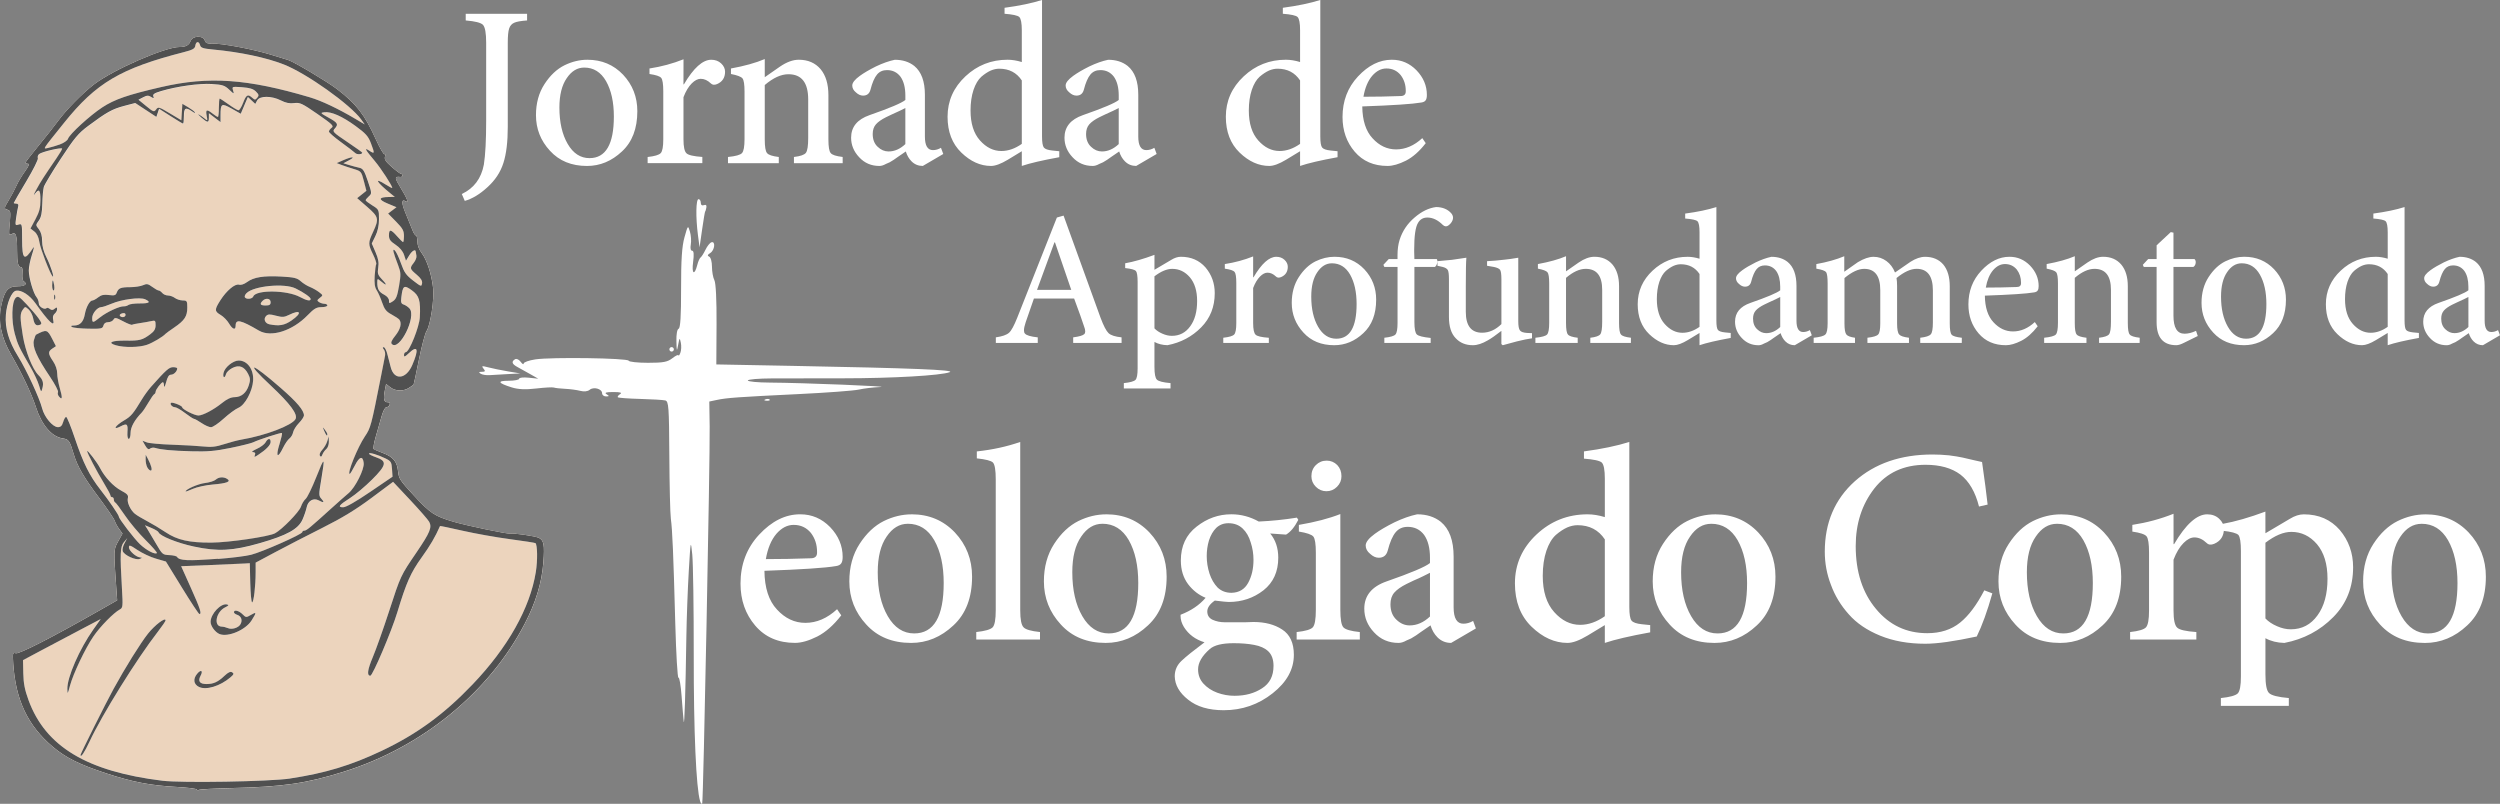 <?xml version="1.0" encoding="UTF-8" standalone="no"?>
<!-- Created with Inkscape (http://www.inkscape.org/) -->

<svg
   width="153.919mm"
   height="49.487mm"
   viewBox="0 0 153.919 49.487"
   version="1.1"
   id="svg1"
   xml:space="preserve"
   sodipodi:docname="logo_white.svg"
   inkscape:version="1.4 (e7c3feb100, 2024-10-09)"
   xmlns:inkscape="http://www.inkscape.org/namespaces/inkscape"
   xmlns:sodipodi="http://sodipodi.sourceforge.net/DTD/sodipodi-0.dtd"
   xmlns="http://www.w3.org/2000/svg"
   xmlns:svg="http://www.w3.org/2000/svg"><rect x="0" y="0" width="153.919" height="49.487" fill="#808080" stroke="none"/><sodipodi:namedview
     id="namedview1"
     pagecolor="#ffffff"
     bordercolor="#000000"
     borderopacity="0.25"
     inkscape:showpageshadow="2"
     inkscape:pageopacity="0.0"
     inkscape:pagecheckerboard="0"
     inkscape:deskcolor="#d1d1d1"
     inkscape:document-units="mm"
     inkscape:zoom="2.7786391"
     inkscape:cx="175.26565"
     inkscape:cy="73.417234"
     inkscape:window-width="3840"
     inkscape:window-height="2091"
     inkscape:window-x="0"
     inkscape:window-y="32"
     inkscape:window-maximized="1"
     inkscape:current-layer="layer1" /><defs
     id="defs1" /><g
     id="layer1"
     transform="translate(109.653,-77.08)"><path
       style="font-size:14.152px;font-family:Shafarik;-inkscape-font-specification:'Shafarik, Normal';letter-spacing:-0.331px;word-spacing:-2.003px;fill:#ffffff;fill-opacity:1;stroke-width:0.084"
       d="m -77.202,77.929 v 0.41 c -0.387,0.028 -0.651,0.075 -0.793,0.142 -0.151,0.066 -0.255,0.184 -0.311,0.354 -0.057,0.17 -0.085,0.462 -0.085,0.877 v 5.18 c 0,0.925 -0.09,1.665 -0.269,2.222 -0.179,0.566 -0.509,1.066 -0.991,1.5 -0.462,0.425 -0.925,0.703 -1.387,0.835 l -0.184,-0.425 c 0.745,-0.349 1.198,-0.953 1.359,-1.812 0.094,-0.594 0.142,-1.5 0.142,-2.717 V 79.712 c 0,-0.594 -0.066,-0.962 -0.198,-1.104 -0.132,-0.132 -0.486,-0.222 -1.061,-0.269 V 77.929 Z m 3.717,2.83 c 0.877,0 1.609,0.307 2.194,0.92 0.585,0.623 0.877,1.373 0.877,2.25 0,1.066 -0.316,1.892 -0.948,2.477 -0.632,0.594 -1.349,0.892 -2.151,0.892 -0.953,0 -1.712,-0.311 -2.279,-0.934 -0.576,-0.623 -0.863,-1.354 -0.863,-2.194 0,-0.736 0.175,-1.373 0.524,-1.911 0.349,-0.538 0.76,-0.925 1.231,-1.16 0.462,-0.226 0.934,-0.34 1.415,-0.34 z m -0.198,0.481 c -0.425,0 -0.783,0.217 -1.076,0.651 -0.302,0.434 -0.453,1.038 -0.453,1.812 0,0.906 0.17,1.651 0.509,2.236 0.34,0.585 0.788,0.877 1.344,0.877 1,0 1.5,-0.854 1.5,-2.562 0,-0.887 -0.16,-1.613 -0.481,-2.179 -0.321,-0.557 -0.769,-0.835 -1.344,-0.835 z m 6.109,1.033 h 0.028 c 0.594,-1.01 1.156,-1.514 1.684,-1.514 0.245,0 0.448,0.075 0.609,0.226 0.16,0.151 0.241,0.321 0.241,0.509 0,0.368 -0.165,0.623 -0.495,0.764 -0.16,0.066 -0.288,0.052 -0.382,-0.043 -0.198,-0.189 -0.406,-0.283 -0.623,-0.283 -0.179,0 -0.363,0.094 -0.552,0.283 -0.198,0.198 -0.368,0.481 -0.509,0.849 v 2.59 c 0,0.462 0.061,0.75 0.184,0.863 0.113,0.113 0.439,0.189 0.977,0.226 v 0.382 h -3.368 V 86.746 c 0.434,-0.047 0.703,-0.127 0.807,-0.241 0.104,-0.113 0.156,-0.396 0.156,-0.849 v -2.958 c 0,-0.443 -0.043,-0.717 -0.127,-0.821 -0.085,-0.104 -0.326,-0.184 -0.722,-0.241 v -0.34 c 0.736,-0.113 1.434,-0.302 2.095,-0.566 z m 9.802,4.854 h -3 v -0.382 c 0.396,-0.047 0.642,-0.132 0.736,-0.255 0.094,-0.123 0.142,-0.429 0.142,-0.92 v -2.363 c 0,-1.038 -0.406,-1.557 -1.217,-1.557 -0.453,0 -0.939,0.222 -1.458,0.665 v 3.34 c 0,0.462 0.047,0.745 0.142,0.849 0.085,0.113 0.326,0.193 0.722,0.241 v 0.382 h -3.128 v -0.382 c 0.472,-0.047 0.76,-0.127 0.863,-0.241 0.104,-0.113 0.156,-0.401 0.156,-0.863 v -2.915 c 0,-0.443 -0.042,-0.717 -0.127,-0.821 -0.085,-0.104 -0.321,-0.193 -0.708,-0.269 v -0.34 c 0.83,-0.151 1.524,-0.344 2.08,-0.58 v 1.118 c 0.594,-0.415 0.906,-0.632 0.934,-0.651 0.415,-0.283 0.802,-0.425 1.16,-0.425 0.566,0 1.014,0.193 1.344,0.58 0.321,0.387 0.481,0.92 0.481,1.599 v 2.717 c 0,0.462 0.047,0.745 0.142,0.849 0.085,0.113 0.33,0.193 0.736,0.241 z m 6.194,-0.566 -1.26,0.736 c -0.274,0 -0.505,-0.094 -0.693,-0.283 -0.16,-0.16 -0.278,-0.363 -0.354,-0.609 -0.028,0.019 -0.104,0.071 -0.226,0.156 -0.132,0.094 -0.222,0.156 -0.269,0.184 -0.057,0.038 -0.137,0.094 -0.241,0.17 -0.113,0.075 -0.198,0.127 -0.255,0.156 -0.066,0.028 -0.142,0.061 -0.226,0.099 -0.085,0.047 -0.16,0.08 -0.226,0.099 -0.066,0.019 -0.127,0.028 -0.184,0.028 -0.5,0 -0.915,-0.179 -1.245,-0.538 -0.33,-0.349 -0.495,-0.75 -0.495,-1.203 0,-0.66 0.377,-1.123 1.132,-1.387 1.245,-0.434 1.981,-0.745 2.208,-0.934 v -0.269 c 0,-0.491 -0.099,-0.877 -0.297,-1.16 -0.208,-0.274 -0.486,-0.41 -0.835,-0.41 -0.255,0 -0.458,0.09 -0.609,0.269 -0.16,0.189 -0.297,0.505 -0.41,0.948 -0.066,0.236 -0.217,0.354 -0.453,0.354 -0.151,0 -0.297,-0.066 -0.439,-0.198 -0.151,-0.123 -0.226,-0.264 -0.226,-0.425 0,-0.17 0.156,-0.368 0.467,-0.594 0.245,-0.179 0.576,-0.373 0.991,-0.58 0.415,-0.198 0.802,-0.335 1.16,-0.41 0.481,0 0.882,0.127 1.203,0.382 0.434,0.359 0.651,0.948 0.651,1.769 v 2.576 c 0,0.557 0.165,0.835 0.495,0.835 0.17,0 0.335,-0.047 0.495,-0.142 z m -2.335,-0.609 v -2.222 c -0.085,0.047 -0.198,0.104 -0.34,0.17 -0.151,0.075 -0.316,0.151 -0.495,0.226 -0.179,0.085 -0.297,0.142 -0.354,0.17 -0.283,0.142 -0.491,0.288 -0.623,0.439 -0.132,0.151 -0.198,0.349 -0.198,0.594 0,0.34 0.104,0.604 0.311,0.793 0.198,0.189 0.42,0.283 0.665,0.283 0.368,0 0.712,-0.151 1.033,-0.453 z m 9.477,0.439 v 0.368 c -1.038,0.189 -1.807,0.368 -2.307,0.538 v -0.906 l -0.863,0.524 c -0.425,0.255 -0.769,0.382 -1.033,0.382 -0.651,0 -1.26,-0.274 -1.826,-0.821 -0.566,-0.547 -0.849,-1.283 -0.849,-2.208 0,-0.972 0.368,-1.802 1.104,-2.491 0.726,-0.679 1.59,-1.019 2.59,-1.019 0.274,0 0.566,0.047 0.877,0.142 v -1.953 c 0,-0.443 -0.052,-0.717 -0.156,-0.821 -0.104,-0.094 -0.406,-0.16 -0.906,-0.198 v -0.368 c 0.915,-0.123 1.684,-0.283 2.307,-0.481 v 8.392 c 0,0.368 0.038,0.599 0.113,0.693 0.075,0.094 0.25,0.156 0.524,0.184 z m -2.307,-0.453 v -3.906 c -0.321,-0.481 -0.783,-0.722 -1.387,-0.722 -0.17,0 -0.344,0.038 -0.524,0.113 -0.189,0.085 -0.382,0.212 -0.58,0.382 -0.198,0.179 -0.359,0.448 -0.481,0.807 -0.123,0.368 -0.184,0.793 -0.184,1.274 0,0.793 0.193,1.406 0.58,1.84 0.387,0.434 0.826,0.651 1.316,0.651 0.425,0 0.844,-0.146 1.26,-0.439 z m 8.302,0.623 -1.26,0.736 c -0.274,0 -0.505,-0.094 -0.693,-0.283 -0.16,-0.16 -0.278,-0.363 -0.354,-0.609 -0.028,0.019 -0.104,0.071 -0.226,0.156 -0.132,0.094 -0.222,0.156 -0.269,0.184 -0.057,0.038 -0.137,0.094 -0.241,0.17 -0.113,0.075 -0.198,0.127 -0.255,0.156 -0.066,0.028 -0.142,0.061 -0.226,0.099 -0.085,0.047 -0.16,0.08 -0.226,0.099 -0.066,0.019 -0.127,0.028 -0.184,0.028 -0.5,0 -0.915,-0.179 -1.245,-0.538 -0.33,-0.349 -0.495,-0.75 -0.495,-1.203 0,-0.66 0.377,-1.123 1.132,-1.387 1.245,-0.434 1.981,-0.745 2.208,-0.934 v -0.269 c 0,-0.491 -0.099,-0.877 -0.297,-1.16 -0.208,-0.274 -0.486,-0.41 -0.835,-0.41 -0.255,0 -0.458,0.09 -0.609,0.269 -0.16,0.189 -0.297,0.505 -0.41,0.948 -0.066,0.236 -0.217,0.354 -0.453,0.354 -0.151,0 -0.297,-0.066 -0.439,-0.198 -0.151,-0.123 -0.226,-0.264 -0.226,-0.425 0,-0.17 0.156,-0.368 0.467,-0.594 0.245,-0.179 0.576,-0.373 0.991,-0.58 0.415,-0.198 0.802,-0.335 1.16,-0.41 0.481,0 0.882,0.127 1.203,0.382 0.434,0.359 0.651,0.948 0.651,1.769 v 2.576 c 0,0.557 0.165,0.835 0.495,0.835 0.17,0 0.335,-0.047 0.495,-0.142 z m -2.335,-0.609 v -2.222 c -0.085,0.047 -0.198,0.104 -0.34,0.17 -0.151,0.075 -0.316,0.151 -0.495,0.226 -0.179,0.085 -0.297,0.142 -0.354,0.17 -0.283,0.142 -0.491,0.288 -0.623,0.439 -0.132,0.151 -0.198,0.349 -0.198,0.594 0,0.34 0.104,0.604 0.311,0.793 0.198,0.189 0.42,0.283 0.665,0.283 0.368,0 0.712,-0.151 1.033,-0.453 z m 13.473,0.439 v 0.368 c -1.038,0.189 -1.807,0.368 -2.307,0.538 v -0.906 l -0.863,0.524 c -0.425,0.255 -0.769,0.382 -1.033,0.382 -0.651,0 -1.26,-0.274 -1.826,-0.821 -0.566,-0.547 -0.849,-1.283 -0.849,-2.208 0,-0.972 0.368,-1.802 1.104,-2.491 0.726,-0.679 1.59,-1.019 2.59,-1.019 0.274,0 0.566,0.047 0.877,0.142 v -1.953 c 0,-0.443 -0.052,-0.717 -0.156,-0.821 -0.104,-0.094 -0.406,-0.16 -0.906,-0.198 v -0.368 c 0.915,-0.123 1.684,-0.283 2.307,-0.481 v 8.392 c 0,0.368 0.038,0.599 0.113,0.693 0.075,0.094 0.25,0.156 0.524,0.184 z m -2.307,-0.453 v -3.906 c -0.321,-0.481 -0.783,-0.722 -1.387,-0.722 -0.17,0 -0.344,0.038 -0.524,0.113 -0.189,0.085 -0.382,0.212 -0.58,0.382 -0.198,0.179 -0.359,0.448 -0.481,0.807 -0.123,0.368 -0.184,0.793 -0.184,1.274 0,0.793 0.193,1.406 0.58,1.84 0.387,0.434 0.826,0.651 1.316,0.651 0.425,0 0.844,-0.146 1.26,-0.439 z m 7.524,-0.354 0.212,0.311 c -0.387,0.5 -0.793,0.859 -1.217,1.076 -0.434,0.217 -0.811,0.326 -1.132,0.326 -0.849,0 -1.524,-0.292 -2.024,-0.877 -0.5,-0.585 -0.75,-1.297 -0.75,-2.137 0,-0.981 0.316,-1.812 0.948,-2.491 0.642,-0.689 1.335,-1.033 2.08,-1.033 h 0.014 c 0.585,0 1.09,0.217 1.514,0.651 0.425,0.443 0.637,0.948 0.637,1.514 0,0.151 -0.024,0.259 -0.071,0.326 -0.047,0.075 -0.137,0.123 -0.269,0.142 -0.538,0.094 -1.75,0.175 -3.637,0.241 0.009,0.868 0.222,1.524 0.637,1.967 0.415,0.453 0.896,0.679 1.444,0.679 0.576,0 1.113,-0.231 1.613,-0.693 z m -2.208,-4.288 c -0.321,0 -0.613,0.151 -0.877,0.453 -0.264,0.311 -0.443,0.741 -0.538,1.288 0.745,0 1.505,-0.014 2.279,-0.043 0.217,0 0.326,-0.094 0.326,-0.283 v -0.043 c 0,-0.368 -0.104,-0.689 -0.311,-0.962 -0.226,-0.274 -0.519,-0.41 -0.877,-0.41 z"
       id="text4"
       aria-label="Jornadas de "
       sodipodi:nodetypes="cccssscccccssccccscscscsscsscsssscsccsssccsccscccccsssccccccccsssscscccccsssscccccscssccccccccccccsscsccscsccscsccccssscccccccsscsccccccssscscsccccscccccscccsssccccccccccsscsccscsccscsccccssscccccccsscsccccccssscscsccccscccccscccsssccccssscsscsccccscccccssccc" /><path
       style="font-size:17.136px;font-family:Shafarik;-inkscape-font-specification:'Shafarik, Normal';letter-spacing:-0.616px;word-spacing:-2.654px;fill:#ffffff;fill-opacity:1;stroke-width:0.102"
       d="m -58.116,114.588 0.257,0.377 q -0.703,0.908 -1.474,1.302 -0.788,0.394 -1.371,0.394 -1.542,0 -2.45,-1.062 -0.908,-1.062 -0.908,-2.587 0,-1.782 1.148,-3.016 1.165,-1.251 2.519,-1.251 h 0.017 q 1.062,0 1.834,0.788 0.771,0.805 0.771,1.834 0,0.274 -0.086,0.394 -0.086,0.137 -0.326,0.171 -0.977,0.171 -4.404,0.291 0.017,1.576 0.771,2.382 0.754,0.823 1.748,0.823 1.045,0 1.953,-0.84 z m -2.673,-5.192 q -0.583,0 -1.062,0.548 -0.48,0.565 -0.651,1.559 1.354,0 2.759,-0.051 0.394,0 0.394,-0.343 0,-0.034 0,-0.051 0,-0.668 -0.377,-1.165 -0.411,-0.497 -1.062,-0.497 z m 7.266,-0.651 q 1.594,0 2.656,1.114 1.062,1.131 1.062,2.725 0,1.936 -1.148,2.999 -1.148,1.08 -2.605,1.08 -1.731,0 -2.759,-1.131 -1.045,-1.131 -1.045,-2.656 0,-1.337 0.634,-2.313 0.634,-0.977 1.491,-1.405 0.84,-0.411 1.714,-0.411 z m -0.24,0.583 q -0.771,0 -1.302,0.788 -0.548,0.788 -0.548,2.193 0,1.645 0.617,2.707 0.617,1.062 1.628,1.062 1.816,0 1.816,-3.102 0,-1.611 -0.583,-2.639 -0.583,-1.011 -1.628,-1.011 z m 8.14,7.128 h -3.924 v -0.463 q 0.805,-0.086 1.011,-0.291 0.188,-0.206 0.188,-1.045 v -8.071 q 0,-0.84 -0.171,-1.028 -0.171,-0.171 -0.994,-0.257 v -0.428 q 1.439,-0.154 2.673,-0.583 v 10.367 q 0,0.84 0.206,1.045 0.188,0.206 1.011,0.291 z m 4.079,-7.711 q 1.594,0 2.656,1.114 1.062,1.131 1.062,2.725 0,1.936 -1.148,2.999 -1.148,1.08 -2.605,1.08 -1.731,0 -2.759,-1.131 -1.045,-1.131 -1.045,-2.656 0,-1.337 0.634,-2.313 0.634,-0.977 1.491,-1.405 0.84,-0.411 1.714,-0.411 z m -0.24,0.583 q -0.771,0 -1.302,0.788 -0.548,0.788 -0.548,2.193 0,1.645 0.617,2.707 0.617,1.062 1.628,1.062 1.816,0 1.816,-3.102 0,-1.611 -0.583,-2.639 -0.583,-1.011 -1.628,-1.011 z m 6.358,4.558 q -0.634,-0.257 -1.08,-0.84 -0.446,-0.6 -0.446,-1.457 0,-1.337 0.977,-2.091 0.96,-0.754 2.125,-0.754 h 0.017 q 0.874,0 1.679,0.446 1.165,-0.051 2.348,-0.24 l 0.086,0.137 q -0.343,0.668 -0.754,0.908 l -0.977,-0.069 q 0.497,0.6 0.497,1.491 0,1.285 -0.908,2.005 -0.925,0.72 -2.142,0.72 -0.171,0 -0.857,-0.086 -0.463,0.326 -0.463,0.668 0,0.36 0.326,0.514 0.343,0.154 0.754,0.154 0.171,0 0.531,0 0.36,0 0.72,0 0.36,-0.017 0.514,-0.017 1.062,0 1.765,0.463 0.72,0.463 0.72,1.559 0,1.337 -1.302,2.365 -1.319,1.045 -3.016,1.045 -1.388,0 -2.193,-0.651 -0.805,-0.634 -0.823,-1.439 0,-0.565 0.428,-0.96 0.377,-0.36 1.405,-1.131 -0.84,-0.257 -1.268,-0.942 -0.206,-0.343 -0.206,-0.668 0,-0.034 0,-0.086 0.977,-0.377 1.542,-1.045 z m 2.947,-2.33 q 0,-0.565 -0.171,-1.08 -0.154,-0.531 -0.497,-0.857 -0.343,-0.326 -0.874,-0.326 -0.446,0 -0.754,0.291 -0.291,0.291 -0.446,0.771 -0.137,0.463 -0.137,0.96 0,0.548 0.171,1.08 0.171,0.514 0.497,0.857 0.343,0.326 0.857,0.326 0.703,-0.017 1.028,-0.617 0.326,-0.6 0.326,-1.405 z m 1.234,6.529 q 0,-0.6 -0.326,-0.908 -0.308,-0.291 -0.874,-0.394 -0.548,-0.103 -1.251,-0.103 -1.062,0 -1.474,0.36 -0.72,0.634 -0.72,1.251 0,0.514 0.326,0.874 0.343,0.377 0.857,0.565 0.514,0.188 1.062,0.188 0.994,0 1.696,-0.463 0.703,-0.446 0.703,-1.371 z m 3.257,-10.761 q -0.377,0 -0.651,-0.274 -0.274,-0.274 -0.274,-0.651 0,-0.411 0.274,-0.685 0.274,-0.274 0.668,-0.274 0.377,0 0.651,0.274 0.257,0.274 0.257,0.685 0,0.377 -0.274,0.651 -0.274,0.274 -0.651,0.274 z m 2.056,9.133 h -3.89 v -0.463 q 0.805,-0.086 0.994,-0.291 0.188,-0.206 0.188,-1.08 v -3.513 q 0,-0.805 -0.154,-0.994 -0.154,-0.188 -0.891,-0.308 v -0.411 q 1.508,-0.257 2.553,-0.668 v 5.895 q 0,0.874 0.188,1.08 0.188,0.206 1.011,0.291 z m 7.146,-0.685 -1.525,0.891 q -0.497,0 -0.84,-0.343 -0.291,-0.291 -0.428,-0.737 -0.051,0.034 -0.274,0.188 -0.24,0.171 -0.326,0.223 -0.103,0.069 -0.291,0.206 -0.206,0.137 -0.308,0.189 -0.12,0.051 -0.274,0.12 -0.154,0.086 -0.274,0.12 -0.12,0.034 -0.223,0.034 -0.908,0 -1.508,-0.651 -0.6,-0.634 -0.6,-1.457 0,-1.199 1.371,-1.679 2.262,-0.788 2.673,-1.131 v -0.326 q 0,-0.891 -0.36,-1.405 -0.377,-0.497 -1.011,-0.497 -0.463,0 -0.737,0.326 -0.291,0.343 -0.497,1.148 -0.12,0.428 -0.548,0.428 -0.274,0 -0.531,-0.24 -0.274,-0.223 -0.274,-0.514 0,-0.308 0.565,-0.72 0.446,-0.326 1.199,-0.703 0.754,-0.36 1.405,-0.497 0.874,0 1.457,0.463 0.788,0.651 0.788,2.142 v 3.119 q 0,1.011 0.6,1.011 0.308,0 0.6,-0.171 z m -2.827,-0.737 v -2.69 q -0.154,0.086 -0.411,0.206 -0.274,0.137 -0.6,0.274 -0.326,0.154 -0.428,0.206 -0.514,0.257 -0.754,0.531 -0.24,0.274 -0.24,0.72 0,0.617 0.377,0.96 0.36,0.343 0.805,0.343 0.668,0 1.251,-0.548 z m 13.558,0.531 v 0.446 q -1.885,0.343 -2.793,0.651 v -1.097 l -1.045,0.634 q -0.771,0.463 -1.251,0.463 -1.182,0 -2.211,-0.994 -1.028,-0.994 -1.028,-2.673 0,-1.765 1.337,-3.016 1.319,-1.234 3.136,-1.234 0.497,0 1.062,0.171 v -2.365 q 0,-0.805 -0.188,-0.994 -0.188,-0.171 -1.097,-0.24 v -0.446 q 1.662,-0.223 2.793,-0.583 v 10.161 q 0,0.668 0.137,0.84 0.137,0.171 0.634,0.223 z m -2.793,-0.548 v -4.729 q -0.583,-0.874 -1.679,-0.874 -0.308,0 -0.634,0.137 -0.343,0.154 -0.703,0.463 -0.36,0.326 -0.583,0.977 -0.223,0.668 -0.223,1.542 0,1.439 0.703,2.228 0.703,0.788 1.594,0.788 0.771,0 1.525,-0.531 z m 6.787,-6.272 q 1.594,0 2.656,1.114 1.062,1.131 1.062,2.725 0,1.936 -1.148,2.999 -1.148,1.08 -2.605,1.08 -1.731,0 -2.759,-1.131 -1.045,-1.131 -1.045,-2.656 0,-1.337 0.634,-2.313 0.634,-0.977 1.491,-1.405 0.84,-0.411 1.714,-0.411 z m -0.24,0.583 q -0.771,0 -1.302,0.788 -0.548,0.788 -0.548,2.193 0,1.645 0.617,2.707 0.617,1.062 1.628,1.062 1.816,0 1.816,-3.102 0,-1.611 -0.583,-2.639 -0.583,-1.011 -1.628,-1.011 z m 16.814,4.095 0.497,0.188 q -0.463,1.645 -0.96,2.656 -2.073,0.446 -3.17,0.446 -1.559,0 -2.776,-0.497 -1.217,-0.497 -1.936,-1.319 -0.737,-0.823 -1.097,-1.816 -0.377,-0.977 -0.377,-2.039 0,-2.673 1.851,-4.335 1.851,-1.645 4.781,-1.645 0.48,0 1.011,0.051 0.531,0.069 0.84,0.137 0.308,0.069 0.737,0.171 0.428,0.103 0.463,0.103 0.24,1.679 0.343,2.622 l -0.531,0.12 q -0.343,-1.354 -1.148,-1.971 -0.805,-0.6 -2.142,-0.6 -2.005,0 -3.153,1.457 -1.148,1.474 -1.148,3.547 0,2.382 1.251,3.873 1.234,1.491 3.153,1.491 1.217,0 2.022,-0.651 0.788,-0.634 1.491,-1.988 z m 4.713,-4.678 q 1.594,0 2.656,1.114 1.062,1.131 1.062,2.725 0,1.936 -1.148,2.999 -1.148,1.08 -2.605,1.08 -1.731,0 -2.759,-1.131 -1.045,-1.131 -1.045,-2.656 0,-1.337 0.634,-2.313 0.634,-0.977 1.491,-1.405 0.84,-0.411 1.714,-0.411 z m -0.24,0.583 q -0.771,0 -1.302,0.788 -0.548,0.788 -0.548,2.193 0,1.645 0.617,2.707 0.617,1.062 1.628,1.062 1.816,0 1.816,-3.102 0,-1.611 -0.583,-2.639 -0.583,-1.011 -1.628,-1.011 z m 7.181,1.251 h 0.034 q 1.08,-1.834 2.039,-1.834 0.446,0 0.737,0.274 0.291,0.274 0.291,0.617 0,0.668 -0.6,0.925 -0.291,0.12 -0.463,-0.051 -0.36,-0.343 -0.754,-0.343 -0.326,0 -0.668,0.343 -0.36,0.36 -0.617,1.028 v 3.136 q 0,0.84 0.223,1.045 0.206,0.206 1.182,0.274 v 0.463 h -4.078 v -0.463 q 0.788,-0.086 0.977,-0.291 0.188,-0.206 0.188,-1.028 v -3.581 q 0,-0.805 -0.154,-0.994 -0.154,-0.188 -0.874,-0.291 V 109.396 q 1.337,-0.206 2.536,-0.685 z m 5.656,-0.668 1.508,-0.891 q 0.446,-0.274 0.857,-0.274 1.371,0 2.211,0.96 0.823,0.977 0.823,2.296 0,1.834 -1.217,3.067 -1.234,1.251 -3.016,1.594 -0.668,-0.017 -1.165,-0.291 v 2.228 q 0,0.942 0.223,1.148 0.223,0.223 1.217,0.308 v 0.48 H 27.081 v -0.48 q 0.84,-0.086 1.045,-0.291 0.188,-0.206 0.188,-1.028 v -7.728 q 0,-0.805 -0.154,-0.994 -0.171,-0.171 -0.96,-0.257 v -0.428 q 1.148,-0.206 2.622,-0.754 z m 0,0.583 v 4.661 q 0.274,0.291 0.72,0.48 0.428,0.189 0.84,0.189 1.028,0 1.645,-0.857 0.617,-0.84 0.617,-2.262 0,-1.354 -0.651,-2.125 -0.651,-0.754 -1.576,-0.754 -0.72,0 -1.594,0.668 z m 9.854,-1.748 q 1.594,0 2.656,1.114 1.062,1.131 1.062,2.725 0,1.936 -1.148,2.999 -1.148,1.08 -2.605,1.08 -1.731,0 -2.759,-1.131 -1.045,-1.131 -1.045,-2.656 0,-1.337 0.634,-2.313 0.634,-0.977 1.491,-1.405 0.84,-0.411 1.714,-0.411 z m -0.24,0.583 q -0.771,0 -1.302,0.788 -0.548,0.788 -0.548,2.193 0,1.645 0.617,2.707 0.617,1.062 1.628,1.062 1.816,0 1.816,-3.102 0,-1.611 -0.583,-2.639 -0.583,-1.011 -1.628,-1.011 z"
       id="text5"
       aria-label="eologia do Corpo" /><path
       style="fill:#ffffff;fill-opacity:1;stroke-width:0.522"
       d="m -66.55,126.4 c -0.244,-0.798 -0.397,-4.297 -0.391,-8.971 0.003,-2.885 -0.038,-5.68 -0.091,-6.211 -0.093,-0.928 -0.102,-0.887 -0.215,1.035 -0.065,1.101 -0.131,2.902 -0.148,4.003 -0.052,3.444 -0.119,5.603 -0.163,5.245 -0.023,-0.19 -0.081,-0.889 -0.13,-1.553 -0.049,-0.664 -0.135,-1.179 -0.193,-1.143 -0.058,0.036 -0.146,-1.47 -0.197,-3.346 -0.115,-4.267 -0.177,-5.746 -0.273,-6.448 -0.041,-0.304 -0.083,-2.052 -0.093,-3.886 -0.016,-2.997 -0.041,-3.339 -0.25,-3.391 -0.127,-0.032 -0.821,-0.074 -1.542,-0.093 -0.721,-0.019 -1.34,-0.065 -1.376,-0.101 -0.036,-0.036 0.025,-0.124 0.137,-0.195 0.143,-0.09 0.018,-0.128 -0.418,-0.128 -0.451,0 -0.565,0.037 -0.414,0.134 0.177,0.114 0.172,0.134 -0.035,0.136 -0.133,8.4e-4 -0.242,-0.087 -0.242,-0.196 0,-0.27 -0.52,-0.415 -0.764,-0.212 -0.122,0.101 -0.346,0.127 -0.58,0.065 -0.21,-0.055 -0.63,-0.111 -0.933,-0.125 -0.304,-0.014 -0.614,-0.049 -0.69,-0.078 -0.076,-0.029 -0.563,-0.003 -1.083,0.058 -0.668,0.078 -1.113,0.058 -1.518,-0.069 -0.85,-0.267 -0.915,-0.408 -0.186,-0.408 0.357,0 0.649,-0.056 0.649,-0.125 0,-0.069 0.264,-0.097 0.587,-0.063 l 0.587,0.062 -0.483,-0.275 c -0.266,-0.151 -0.623,-0.35 -0.794,-0.442 -0.345,-0.186 -0.391,-0.333 -0.152,-0.481 0.087,-0.054 0.243,0.016 0.345,0.156 0.102,0.14 0.186,0.188 0.186,0.108 0,-0.081 0.326,-0.196 0.725,-0.256 0.982,-0.148 5.682,-0.08 5.739,0.082 0.025,0.071 0.56,0.129 1.189,0.129 0.947,0 1.205,-0.049 1.507,-0.286 0.2,-0.157 0.368,-0.235 0.373,-0.173 0.005,0.062 0.057,-0.007 0.114,-0.153 0.057,-0.147 0.071,-0.426 0.03,-0.621 -0.07,-0.332 -0.081,-0.324 -0.165,0.129 -0.082,0.438 -0.092,0.417 -0.108,-0.23 -0.011,-0.42 0.045,-0.734 0.137,-0.765 0.107,-0.036 0.154,-0.797 0.151,-2.461 -0.003,-1.768 0.052,-2.612 0.209,-3.169 0.211,-0.75 0.215,-0.754 0.336,-0.345 0.068,0.228 0.091,0.585 0.053,0.794 -0.042,0.227 -0.008,0.38 0.083,0.38 0.103,0 0.122,0.226 0.059,0.702 -0.098,0.736 0.087,0.852 0.26,0.163 0.052,-0.209 0.143,-0.411 0.201,-0.45 0.058,-0.039 0.193,-0.252 0.3,-0.474 0.107,-0.222 0.271,-0.429 0.366,-0.46 0.266,-0.087 0.207,0.484 -0.069,0.658 -0.173,0.109 -0.193,0.173 -0.069,0.225 0.097,0.041 0.173,0.313 0.173,0.622 0,0.302 0.067,0.674 0.148,0.827 0.091,0.171 0.143,1.22 0.134,2.732 l -0.014,2.455 4.731,0.09 c 7.357,0.14 10.016,0.247 9.635,0.388 -0.556,0.206 -3.499,0.375 -6.561,0.377 -1.594,0.002 -3.566,0.004 -4.382,0.006 -0.816,0.003 -1.484,0.059 -1.484,0.127 0,0.067 0.606,0.126 1.346,0.13 2.058,0.013 7.658,0.239 6.797,0.275 -0.418,0.017 -1.008,0.087 -1.311,0.156 -0.304,0.069 -1.981,0.194 -3.727,0.278 -3.72,0.18 -4.396,0.229 -5.016,0.36 l -0.461,0.098 0.023,1.533 c 0.028,1.871 -0.389,22.998 -0.458,23.198 -0.027,0.078 -0.087,0.018 -0.133,-0.134 z m 4.018,-24.731 c 0.1,-0.04 0.219,-0.035 0.265,0.011 0.046,0.046 -0.036,0.079 -0.181,0.072 -0.161,-0.006 -0.193,-0.039 -0.083,-0.083 z m -17.528,-1.581 c -0.135,-0.085 -0.115,-0.116 0.077,-0.117 0.208,-0.002 0.227,-0.041 0.095,-0.199 -0.138,-0.167 -0.094,-0.178 0.294,-0.076 0.251,0.066 0.798,0.178 1.216,0.248 l 0.759,0.127 -0.759,0.04 c -0.418,0.022 -0.926,0.052 -1.13,0.066 -0.204,0.015 -0.452,-0.025 -0.552,-0.088 z m 11.619,-1.5 c 0,-0.076 0.062,-0.138 0.138,-0.138 0.076,0 0.138,0.062 0.138,0.138 0,0.076 -0.062,0.138 -0.138,0.138 -0.076,0 -0.138,-0.062 -0.138,-0.138 z m 1.758,-7.039 c -0.142,-1.092 -0.124,-2.208 0.037,-2.208 0.076,0 0.138,0.1 0.138,0.222 0,0.134 0.077,0.192 0.193,0.148 0.127,-0.049 0.178,0.006 0.149,0.158 -0.025,0.128 -0.057,0.232 -0.073,0.232 -0.015,0 -0.099,0.497 -0.186,1.104 l -0.158,1.104 z"
       id="path5" /><path
       style="font-size:11.784px;font-family:Shafarik;-inkscape-font-specification:'Shafarik, Normal';letter-spacing:-0.275px;word-spacing:-1.668px;fill:#ffffff;fill-opacity:1;stroke-width:0.07"
       d="m -40.599,98.192 h -2.981 V 97.85 q 0.554,-0.071 0.683,-0.2 0.059,-0.059 0.059,-0.165 0,-0.13 -0.071,-0.306 -0.153,-0.483 -0.613,-1.72 h -2.475 l -0.507,1.461 q -0.106,0.318 -0.106,0.495 0,0.141 0.059,0.2 0.13,0.165 0.79,0.236 v 0.342 h -2.581 V 97.85 q 0.589,-0.083 0.813,-0.283 0.212,-0.189 0.507,-0.931 l 2.439,-6.163 0.412,-0.118 2.274,6.281 q 0.283,0.754 0.495,0.955 0.212,0.2 0.801,0.259 z m -3.099,-3.264 -1.002,-2.922 h -0.035 l -1.072,2.922 z m 5.122,-1.237 1.037,-0.613 q 0.306,-0.189 0.589,-0.189 0.943,0 1.52,0.66 0.566,0.672 0.566,1.579 0,1.261 -0.837,2.109 -0.848,0.86 -2.074,1.096 -0.46,-0.012 -0.801,-0.2 v 1.532 q 0,0.648 0.153,0.79 0.153,0.153 0.837,0.212 v 0.33 h -2.875 v -0.33 q 0.577,-0.059 0.719,-0.2 0.13,-0.141 0.13,-0.707 v -5.315 q 0,-0.554 -0.106,-0.683 -0.118,-0.118 -0.66,-0.177 v -0.295 q 0.79,-0.141 1.803,-0.519 z m 0,0.401 v 3.205 q 0.189,0.2 0.495,0.33 0.295,0.13 0.577,0.13 0.707,0 1.131,-0.589 0.424,-0.577 0.424,-1.556 0,-0.931 -0.448,-1.461 -0.448,-0.518 -1.084,-0.518 -0.495,0 -1.096,0.46 z m 6.076,0.059 h 0.024 q 0.742,-1.261 1.402,-1.261 0.306,0 0.507,0.189 0.2,0.189 0.2,0.424 0,0.46 -0.412,0.636 -0.2,0.083 -0.318,-0.035 -0.247,-0.236 -0.519,-0.236 -0.224,0 -0.46,0.236 -0.247,0.247 -0.424,0.707 v 2.157 q 0,0.577 0.153,0.719 0.141,0.141 0.813,0.189 v 0.318 h -2.805 V 97.874 q 0.542,-0.059 0.672,-0.2 0.13,-0.141 0.13,-0.707 v -2.463 q 0,-0.554 -0.106,-0.683 -0.106,-0.13 -0.601,-0.2 v -0.283 q 0.919,-0.141 1.744,-0.471 z m 5.016,-1.261 q 1.096,0 1.827,0.766 0.731,0.778 0.731,1.874 0,1.332 -0.79,2.062 -0.79,0.742 -1.791,0.742 -1.19,0 -1.897,-0.778 -0.719,-0.778 -0.719,-1.827 0,-0.919 0.436,-1.591 0.436,-0.672 1.025,-0.966 0.577,-0.283 1.178,-0.283 z m -0.165,0.401 q -0.53,0 -0.896,0.542 -0.377,0.542 -0.377,1.508 0,1.131 0.424,1.862 0.424,0.731 1.119,0.731 1.249,0 1.249,-2.133 0,-1.108 -0.401,-1.815 -0.401,-0.695 -1.119,-0.695 z m 3.496,-0.259 h 0.542 v -0.247 q 0,-0.53 0.13,-0.943 0.259,-0.813 0.931,-1.379 0.648,-0.554 1.32,-0.636 0.601,0.012 0.931,0.389 0.106,0.13 0.106,0.271 0,0.083 -0.035,0.165 -0.071,0.177 -0.247,0.306 -0.165,0.13 -0.342,-0.024 -0.46,-0.46 -0.955,-0.46 -0.389,0 -0.577,0.33 -0.236,0.377 -0.236,1.65 0,0.059 0,0.118 l 0.012,0.46 h 1.379 q 0.059,0.083 0.024,0.247 -0.047,0.177 -0.141,0.236 h -1.261 v 3.394 q 0,0.625 0.153,0.766 0.153,0.141 0.848,0.212 v 0.306 h -2.852 v -0.318 q 0.554,-0.059 0.683,-0.2 0.13,-0.141 0.13,-0.707 v -3.453 h -0.813 l -0.059,-0.13 z m 8.822,4.56 v 0.318 q -0.365,0.047 -0.931,0.189 -0.636,0.165 -0.872,0.236 l -0.082,-0.071 v -0.813 q -0.53,0.412 -0.825,0.577 -0.519,0.306 -0.931,0.306 -0.66,0 -1.061,-0.436 -0.412,-0.424 -0.412,-1.308 v -2.333 q 0,-0.424 -0.071,-0.554 -0.082,-0.13 -0.318,-0.189 l -0.318,-0.071 v -0.283 q 0.224,-0.012 0.896,-0.083 0.295,-0.035 0.884,-0.13 -0.035,0.389 -0.035,1.72 v 1.614 q 0,1.284 1.002,1.284 0.648,0 1.19,-0.53 V 94.268 q 0,-0.448 -0.082,-0.577 -0.094,-0.118 -0.389,-0.177 l -0.412,-0.071 v -0.283 q 0.519,-0.024 1.084,-0.094 0.283,-0.024 0.837,-0.118 v 3.912 q 0,0.436 0.106,0.566 0.094,0.13 0.436,0.153 z m 6.088,0.601 h -2.498 v -0.318 q 0.495,-0.059 0.613,-0.212 0.118,-0.153 0.118,-0.766 V 94.928 q 0,-1.296 -1.013,-1.296 -0.566,0 -1.214,0.554 v 2.781 q 0,0.577 0.118,0.707 0.106,0.141 0.601,0.2 v 0.318 h -2.604 v -0.318 q 0.589,-0.059 0.719,-0.2 0.13,-0.141 0.13,-0.719 v -2.428 q 0,-0.554 -0.106,-0.683 -0.106,-0.13 -0.589,-0.224 v -0.283 q 1.037,-0.189 1.732,-0.483 v 0.931 q 0.742,-0.518 0.778,-0.542 0.519,-0.354 0.966,-0.354 0.707,0 1.119,0.483 0.401,0.483 0.401,1.332 v 2.263 q 0,0.577 0.118,0.707 0.106,0.141 0.613,0.2 z m 6.147,-0.613 v 0.306 q -1.296,0.236 -1.921,0.448 v -0.754 l -0.719,0.436 q -0.53,0.318 -0.86,0.318 -0.813,0 -1.52,-0.683 -0.707,-0.683 -0.707,-1.838 0,-1.214 0.919,-2.074 0.907,-0.848 2.157,-0.848 0.342,0 0.731,0.118 v -1.626 q 0,-0.554 -0.13,-0.683 -0.13,-0.118 -0.754,-0.165 v -0.306 q 1.143,-0.153 1.921,-0.401 v 6.988 q 0,0.46 0.094,0.577 0.094,0.118 0.436,0.153 z m -1.921,-0.377 v -3.252 q -0.401,-0.601 -1.155,-0.601 -0.212,0 -0.436,0.094 -0.236,0.106 -0.483,0.318 -0.247,0.224 -0.401,0.672 -0.153,0.46 -0.153,1.061 0,0.99 0.483,1.532 0.483,0.542 1.096,0.542 0.53,0 1.049,-0.365 z m 6.913,0.519 -1.049,0.613 q -0.342,0 -0.577,-0.236 -0.2,-0.2 -0.295,-0.507 -0.035,0.024 -0.189,0.13 -0.165,0.118 -0.224,0.153 -0.071,0.047 -0.2,0.141 -0.141,0.094 -0.212,0.13 -0.082,0.035 -0.189,0.083 -0.106,0.059 -0.189,0.083 -0.082,0.024 -0.153,0.024 -0.625,0 -1.037,-0.448 -0.412,-0.436 -0.412,-1.002 0,-0.825 0.943,-1.155 1.556,-0.542 1.838,-0.778 v -0.224 q 0,-0.613 -0.247,-0.966 -0.259,-0.342 -0.695,-0.342 -0.318,0 -0.507,0.224 -0.2,0.236 -0.342,0.79 -0.082,0.295 -0.377,0.295 -0.189,0 -0.365,-0.165 -0.189,-0.153 -0.189,-0.354 0,-0.212 0.389,-0.495 0.306,-0.224 0.825,-0.483 0.519,-0.247 0.966,-0.342 0.601,0 1.002,0.318 0.542,0.448 0.542,1.473 v 2.145 q 0,0.695 0.412,0.695 0.212,0 0.412,-0.118 z m -1.944,-0.507 v -1.85 q -0.106,0.059 -0.283,0.141 -0.189,0.094 -0.412,0.189 -0.224,0.106 -0.295,0.141 -0.354,0.177 -0.519,0.365 -0.165,0.189 -0.165,0.495 0,0.424 0.259,0.66 0.247,0.236 0.554,0.236 0.46,0 0.86,-0.377 z M 11.129,98.192 H 8.572 v -0.318 q 0.519,-0.059 0.648,-0.212 0.13,-0.141 0.13,-0.731 v -1.968 q 0,-1.332 -1.002,-1.332 -0.542,0 -1.237,0.566 0.035,0.212 0.035,0.495 v 2.31 q 0,0.53 0.13,0.672 0.118,0.141 0.601,0.2 v 0.318 h -2.557 v -0.318 q 0.53,-0.059 0.66,-0.2 0.13,-0.13 0.13,-0.683 v -2.05 q 0,-1.308 -0.99,-1.308 -0.53,0 -1.214,0.566 v 2.793 q 0,0.542 0.118,0.683 0.106,0.141 0.53,0.2 v 0.318 h -2.545 v -0.318 q 0.577,-0.059 0.719,-0.2 0.141,-0.13 0.141,-0.695 v -2.451 q 0,-0.554 -0.094,-0.695 -0.106,-0.13 -0.601,-0.212 v -0.283 q 0.99,-0.177 1.72,-0.483 v 0.955 q 0.742,-0.53 0.837,-0.589 0.554,-0.33 0.966,-0.33 0.436,0 0.79,0.259 0.354,0.259 0.53,0.707 l 0.955,-0.66 q 0.483,-0.306 0.896,-0.306 0.707,0 1.119,0.471 0.401,0.483 0.401,1.343 v 2.286 q 0,0.566 0.118,0.695 0.106,0.13 0.625,0.189 z m 4.497,-1.284 0.177,0.259 q -0.483,0.625 -1.013,0.896 -0.542,0.271 -0.943,0.271 -1.061,0 -1.685,-0.731 -0.625,-0.731 -0.625,-1.779 0,-1.226 0.79,-2.074 0.801,-0.86 1.732,-0.86 h 0.012 q 0.731,0 1.261,0.542 0.53,0.554 0.53,1.261 0,0.189 -0.059,0.271 -0.059,0.094 -0.224,0.118 -0.672,0.118 -3.029,0.2 0.012,1.084 0.53,1.638 0.519,0.566 1.202,0.566 0.719,0 1.343,-0.577 z m -1.838,-3.571 q -0.401,0 -0.731,0.377 -0.33,0.389 -0.448,1.072 0.931,0 1.897,-0.035 0.271,0 0.271,-0.236 0,-0.024 0,-0.035 0,-0.46 -0.259,-0.801 -0.283,-0.342 -0.731,-0.342 z m 8.292,4.855 h -2.498 v -0.318 q 0.495,-0.059 0.613,-0.212 0.118,-0.153 0.118,-0.766 V 94.928 q 0,-1.296 -1.013,-1.296 -0.566,0 -1.214,0.554 v 2.781 q 0,0.577 0.118,0.707 0.106,0.141 0.601,0.2 v 0.318 h -2.604 v -0.318 q 0.589,-0.059 0.719,-0.2 0.13,-0.141 0.13,-0.719 v -2.428 q 0,-0.554 -0.106,-0.683 -0.106,-0.13 -0.589,-0.224 v -0.283 q 1.037,-0.189 1.732,-0.483 v 0.931 q 0.742,-0.518 0.778,-0.542 0.519,-0.354 0.966,-0.354 0.707,0 1.119,0.483 0.401,0.483 0.401,1.332 v 2.263 q 0,0.577 0.118,0.707 0.106,0.141 0.613,0.2 z m 3.578,-0.424 -0.837,0.412 q -0.295,0.153 -0.483,0.153 -1.214,0 -1.214,-1.414 V 93.514 h -0.79 l -0.059,-0.13 0.33,-0.354 H 23.125 v -0.848 l 0.872,-0.813 0.165,0.035 v 1.626 h 1.296 q 0.094,0.094 0.071,0.247 -0.024,0.165 -0.141,0.236 H 24.162 v 3.005 q 0,1.108 0.683,1.108 0.33,0 0.707,-0.177 z m 2.871,-4.879 q 1.096,0 1.827,0.766 0.731,0.778 0.731,1.874 0,1.332 -0.79,2.062 -0.79,0.742 -1.791,0.742 -1.19,0 -1.897,-0.778 -0.719,-0.778 -0.719,-1.827 0,-0.919 0.436,-1.591 0.436,-0.672 1.025,-0.966 0.577,-0.283 1.178,-0.283 z M 28.364,93.29 q -0.53,0 -0.896,0.542 -0.377,0.542 -0.377,1.508 0,1.131 0.424,1.862 0.424,0.731 1.119,0.731 1.249,0 1.249,-2.133 0,-1.108 -0.401,-1.815 Q 29.083,93.29 28.364,93.29 Z m 10.909,4.289 v 0.306 q -1.296,0.236 -1.921,0.448 v -0.754 l -0.719,0.436 q -0.53,0.318 -0.86,0.318 -0.813,0 -1.52,-0.683 -0.707,-0.683 -0.707,-1.838 0,-1.214 0.919,-2.074 0.907,-0.848 2.157,-0.848 0.342,0 0.731,0.118 v -1.626 q 0,-0.554 -0.13,-0.683 -0.13,-0.118 -0.754,-0.165 v -0.306 q 1.143,-0.153 1.921,-0.401 v 6.988 q 0,0.46 0.094,0.577 0.094,0.118 0.436,0.153 z m -1.921,-0.377 v -3.252 q -0.401,-0.601 -1.155,-0.601 -0.212,0 -0.436,0.094 -0.236,0.106 -0.483,0.318 -0.247,0.224 -0.401,0.672 -0.153,0.46 -0.153,1.061 0,0.99 0.483,1.532 0.483,0.542 1.096,0.542 0.53,0 1.049,-0.365 z m 6.913,0.519 -1.049,0.613 q -0.342,0 -0.577,-0.236 -0.2,-0.2 -0.295,-0.507 -0.035,0.024 -0.189,0.13 -0.165,0.118 -0.224,0.153 -0.071,0.047 -0.2,0.141 -0.141,0.094 -0.212,0.13 -0.082,0.035 -0.189,0.083 -0.106,0.059 -0.189,0.083 -0.082,0.024 -0.153,0.024 -0.625,0 -1.037,-0.448 -0.412,-0.436 -0.412,-1.002 0,-0.825 0.943,-1.155 1.556,-0.542 1.838,-0.778 v -0.224 q 0,-0.613 -0.247,-0.966 -0.259,-0.342 -0.695,-0.342 -0.318,0 -0.507,0.224 -0.2,0.236 -0.342,0.79 -0.082,0.295 -0.377,0.295 -0.189,0 -0.365,-0.165 -0.189,-0.153 -0.189,-0.354 0,-0.212 0.389,-0.495 0.306,-0.224 0.825,-0.483 0.519,-0.247 0.966,-0.342 0.601,0 1.002,0.318 0.542,0.448 0.542,1.473 v 2.145 q 0,0.695 0.412,0.695 0.212,0 0.412,-0.118 z m -1.944,-0.507 v -1.85 q -0.106,0.059 -0.283,0.141 -0.189,0.094 -0.412,0.189 -0.224,0.106 -0.295,0.141 -0.354,0.177 -0.519,0.365 -0.165,0.189 -0.165,0.495 0,0.424 0.259,0.66 0.247,0.236 0.554,0.236 0.46,0 0.86,-0.377 z"
       id="text6"
       aria-label="Aprofundamento da" /><path
       d="m -97.471,79.343 c -0.189,0.007 -0.38,0.096 -0.443,0.26 -0.101,0.266 -0.298,0.373 -0.683,0.373 -0.892,0 -4.101,1.403 -5.266,2.303 -0.717,0.554 -1.726,1.584 -2.239,2.286 -0.214,0.293 -0.748,0.969 -1.185,1.502 -0.438,0.533 -0.796,0.998 -0.796,1.032 0,0.035 0.069,0.064 0.154,0.064 0.109,0 0.053,0.141 -0.195,0.488 -0.192,0.268 -0.419,0.649 -0.505,0.847 -0.086,0.198 -0.299,0.599 -0.471,0.892 -0.309,0.524 -0.311,0.534 -0.097,0.602 0.204,0.065 0.213,0.115 0.148,0.834 -0.067,0.735 -0.061,0.761 0.13,0.658 0.253,-0.136 0.32,0.081 0.322,1.036 0.002,0.753 0.064,1.009 0.246,1.009 0.078,0 0.106,0.141 0.082,0.399 -0.021,0.219 0.013,0.429 0.074,0.468 0.267,0.165 0.095,0.314 -0.363,0.314 -0.599,0 -0.822,0.261 -1.016,1.193 -0.204,0.978 -0.009,1.945 0.611,3.017 0.658,1.139 1.26,2.413 1.521,3.22 0.354,1.096 0.968,1.821 1.629,1.927 0.406,0.065 0.444,0.12 0.715,1.013 0.22,0.726 0.616,1.405 1.538,2.635 0.496,0.662 0.935,1.309 0.976,1.438 0.041,0.129 0.165,0.357 0.275,0.506 l 0.201,0.272 -0.267,0.479 c -0.286,0.512 -0.285,0.499 -0.111,2.95 l 0.049,0.682 -1.257,0.716 c -2.802,1.594 -4.789,2.608 -4.989,2.545 -0.186,-0.059 -0.196,-0.018 -0.153,0.633 0.148,2.246 0.902,3.833 2.437,5.124 0.807,0.679 1.636,1.089 3.317,1.643 1.593,0.524 2.721,0.74 4.32,0.828 0.637,0.035 1.183,0.103 1.213,0.152 0.03,0.049 0.1,0.061 0.156,0.026 0.056,-0.034 0.942,-0.083 1.969,-0.107 3.19,-0.076 4.632,-0.287 6.95,-1.014 4.815,-1.511 8.934,-4.881 11.128,-9.102 0.677,-1.302 1.049,-2.525 1.146,-3.77 0.086,-1.096 0.031,-1.378 -0.293,-1.526 -0.225,-0.102 -1.567,-0.298 -1.739,-0.253 -0.153,0.04 -2.734,-0.501 -3.526,-0.738 -1.149,-0.344 -1.399,-0.512 -2.427,-1.624 -0.838,-0.907 -0.917,-1.028 -0.961,-1.482 -0.059,-0.598 -0.307,-0.892 -0.956,-1.13 -0.26,-0.096 -0.506,-0.201 -0.546,-0.236 -0.041,-0.034 0.013,-0.362 0.119,-0.728 0.106,-0.366 0.268,-0.931 0.359,-1.255 0.098,-0.349 0.223,-0.591 0.306,-0.591 0.077,0 0.167,-0.069 0.199,-0.154 0.04,-0.105 -0.006,-0.154 -0.143,-0.154 -0.218,0 -0.256,-0.219 -0.139,-0.806 l 0.064,-0.319 0.258,0.203 c 0.315,0.248 0.816,0.262 1.157,0.032 0.14,-0.094 0.264,-0.177 0.275,-0.184 0.012,-0.007 0.16,-0.697 0.329,-1.534 0.169,-0.836 0.378,-1.629 0.465,-1.761 0.246,-0.375 0.488,-1.953 0.41,-2.665 -0.093,-0.846 -0.383,-1.735 -0.702,-2.152 -0.172,-0.225 -0.267,-0.479 -0.267,-0.715 0,-0.201 -0.04,-0.366 -0.09,-0.366 -0.05,0 -0.146,-0.15 -0.215,-0.334 -0.069,-0.184 -0.256,-0.645 -0.417,-1.025 -0.267,-0.632 -0.265,-0.912 0.003,-0.746 0.203,0.126 0.095,-0.162 -0.307,-0.82 -0.386,-0.631 -0.39,-0.724 -0.027,-0.677 0.071,0.009 0.128,-0.031 0.128,-0.09 0,-0.059 -0.039,-0.107 -0.088,-0.107 -0.049,0 -0.304,-0.19 -0.568,-0.422 -0.37,-0.325 -0.465,-0.47 -0.414,-0.629 0.036,-0.114 0.024,-0.181 -0.027,-0.149 -0.051,0.032 -0.296,-0.39 -0.544,-0.937 -0.682,-1.505 -1.186,-2.156 -2.37,-3.066 -0.598,-0.459 -2.68,-1.701 -3.022,-1.801 -0.113,-0.033 -0.598,-0.182 -1.078,-0.331 -1.059,-0.328 -2.974,-0.692 -3.56,-0.676 -0.346,0.009 -0.441,-0.029 -0.495,-0.198 -0.051,-0.16 -0.237,-0.233 -0.426,-0.226 z"
       id="path2"
       style="fill:#f7ddc4;fill-opacity:0.904" /><path
       id="path1"
       style="fill:#ffffff;fill-opacity:1;stroke-width:0.388"
       d="m -97.471,79.343 c -0.189,0.007 -0.38,0.096 -0.443,0.26 -0.101,0.266 -0.298,0.373 -0.683,0.373 -0.892,0 -4.101,1.403 -5.266,2.303 -0.717,0.554 -1.726,1.584 -2.239,2.286 -0.214,0.293 -0.748,0.969 -1.185,1.502 -0.438,0.533 -0.796,0.998 -0.796,1.032 0,0.035 0.069,0.064 0.154,0.064 0.109,0 0.053,0.141 -0.195,0.488 -0.192,0.268 -0.419,0.649 -0.505,0.847 -0.086,0.198 -0.299,0.599 -0.471,0.892 -0.309,0.524 -0.311,0.534 -0.097,0.602 0.204,0.065 0.213,0.115 0.148,0.834 -0.067,0.735 -0.061,0.761 0.13,0.658 0.253,-0.136 0.32,0.081 0.322,1.036 0.002,0.753 0.064,1.009 0.246,1.009 0.078,0 0.106,0.141 0.082,0.399 -0.021,0.219 0.013,0.429 0.074,0.468 0.267,0.165 0.095,0.314 -0.363,0.314 -0.599,0 -0.822,0.261 -1.016,1.193 -0.204,0.978 -0.009,1.945 0.611,3.017 0.658,1.139 1.26,2.413 1.521,3.22 0.354,1.096 0.968,1.821 1.629,1.927 0.406,0.065 0.444,0.12 0.715,1.013 0.22,0.726 0.616,1.405 1.538,2.635 0.496,0.662 0.935,1.309 0.976,1.438 0.041,0.129 0.165,0.357 0.275,0.506 l 0.201,0.272 -0.267,0.479 c -0.286,0.512 -0.285,0.499 -0.111,2.95 l 0.049,0.682 -1.257,0.716 c -2.802,1.594 -4.789,2.608 -4.989,2.545 -0.186,-0.059 -0.196,-0.018 -0.153,0.633 0.148,2.246 0.902,3.833 2.437,5.124 0.807,0.679 1.636,1.089 3.317,1.643 1.593,0.524 2.721,0.74 4.32,0.828 0.637,0.035 1.183,0.103 1.213,0.152 0.03,0.049 0.1,0.061 0.156,0.026 0.056,-0.034 0.942,-0.083 1.969,-0.107 3.19,-0.076 4.632,-0.287 6.95,-1.014 4.815,-1.511 8.934,-4.881 11.128,-9.102 0.677,-1.302 1.049,-2.525 1.146,-3.77 0.086,-1.096 0.031,-1.378 -0.293,-1.526 -0.225,-0.102 -1.567,-0.298 -1.739,-0.253 -0.153,0.04 -2.734,-0.501 -3.526,-0.738 -1.149,-0.344 -1.399,-0.512 -2.427,-1.624 -0.838,-0.907 -0.917,-1.028 -0.961,-1.482 -0.059,-0.598 -0.307,-0.892 -0.956,-1.13 -0.26,-0.096 -0.506,-0.201 -0.546,-0.236 -0.041,-0.034 0.013,-0.362 0.119,-0.728 0.106,-0.366 0.268,-0.931 0.359,-1.255 0.098,-0.349 0.223,-0.591 0.306,-0.591 0.077,0 0.167,-0.069 0.199,-0.154 0.04,-0.105 -0.006,-0.154 -0.143,-0.154 -0.218,0 -0.256,-0.219 -0.139,-0.806 l 0.064,-0.319 0.258,0.203 c 0.315,0.248 0.816,0.262 1.157,0.032 0.14,-0.094 0.264,-0.177 0.275,-0.184 0.012,-0.007 0.16,-0.697 0.329,-1.534 0.169,-0.836 0.378,-1.629 0.465,-1.761 0.246,-0.375 0.488,-1.953 0.41,-2.665 -0.093,-0.846 -0.383,-1.735 -0.702,-2.152 -0.172,-0.225 -0.267,-0.479 -0.267,-0.715 0,-0.201 -0.04,-0.366 -0.09,-0.366 -0.05,0 -0.146,-0.15 -0.215,-0.334 -0.069,-0.184 -0.256,-0.645 -0.417,-1.025 -0.267,-0.632 -0.265,-0.912 0.003,-0.746 0.203,0.126 0.095,-0.162 -0.307,-0.82 -0.386,-0.631 -0.39,-0.724 -0.027,-0.677 0.071,0.009 0.128,-0.031 0.128,-0.09 0,-0.059 -0.039,-0.107 -0.088,-0.107 -0.049,0 -0.304,-0.19 -0.568,-0.422 -0.37,-0.325 -0.465,-0.47 -0.414,-0.629 0.036,-0.114 0.024,-0.181 -0.027,-0.149 -0.051,0.032 -0.296,-0.39 -0.544,-0.937 -0.682,-1.505 -1.186,-2.156 -2.37,-3.066 -0.598,-0.459 -2.68,-1.701 -3.022,-1.801 -0.113,-0.033 -0.598,-0.182 -1.078,-0.331 -1.059,-0.328 -2.974,-0.692 -3.56,-0.676 -0.346,0.009 -0.441,-0.029 -0.495,-0.198 -0.051,-0.16 -0.237,-0.233 -0.426,-0.226 z m -0.022,0.332 c 0.06,-0.006 0.123,0.056 0.158,0.189 0.042,0.161 0.182,0.208 0.786,0.265 1.674,0.156 3.279,0.494 4.37,0.922 1.404,0.55 4.096,2.464 4.763,3.387 l 0.219,0.304 -0.561,-0.333 c -1.066,-0.632 -2.103,-1.124 -2.819,-1.337 -3.847,-1.141 -6.22,-1.306 -9.138,-0.634 -2.058,0.474 -2.887,0.76 -3.641,1.254 -0.763,0.501 -2.021,1.653 -2.109,1.933 -0.033,0.105 -0.255,0.259 -0.492,0.344 -0.237,0.084 -0.563,0.182 -0.723,0.217 -0.347,0.075 -0.424,0.196 0.968,-1.54 1.977,-2.466 3.489,-3.358 7.383,-4.356 0.543,-0.139 0.674,-0.213 0.7,-0.396 0.02,-0.138 0.077,-0.212 0.136,-0.218 z m 0.887,2.586 c 0.651,0.041 0.79,0.086 1.065,0.345 0.305,0.287 0.313,0.289 0.241,0.053 -0.074,-0.242 -0.069,-0.244 0.557,-0.198 0.465,0.034 0.689,0.103 0.85,0.264 0.184,0.184 0.197,0.244 0.084,0.381 -0.121,0.146 -0.152,0.146 -0.307,0.006 -0.271,-0.246 -0.373,-0.191 -0.562,0.305 -0.097,0.254 -0.225,0.462 -0.284,0.462 -0.059,0 -0.333,-0.162 -0.608,-0.359 -0.275,-0.198 -0.523,-0.359 -0.551,-0.359 -0.028,0 -0.051,0.254 -0.051,0.564 0,0.311 -0.028,0.565 -0.061,0.565 -0.033,0 -0.178,-0.092 -0.322,-0.205 -0.363,-0.286 -0.444,-0.258 -0.369,0.128 0.062,0.319 0.056,0.326 -0.131,0.17 -0.107,-0.09 -0.265,-0.199 -0.349,-0.242 -0.085,-0.043 -0.015,0.041 0.154,0.186 0.39,0.334 0.462,0.334 0.462,0.002 v -0.269 l 0.36,0.274 0.359,0.274 v -0.408 c 0,-0.745 0.055,-0.779 0.686,-0.422 l 0.56,0.316 0.219,-0.517 0.219,-0.517 0.228,0.214 0.228,0.214 0.115,-0.215 c 0.157,-0.293 0.889,-0.293 1.465,0.001 0.3,0.153 0.539,0.201 0.815,0.164 0.354,-0.048 0.489,0.016 1.437,0.671 0.909,0.629 1.023,0.74 0.875,0.848 -0.094,0.069 -0.171,0.174 -0.171,0.234 0,0.06 0.335,0.352 0.744,0.65 0.409,0.297 0.804,0.599 0.876,0.671 0.111,0.111 0.433,0.093 0.433,-0.023 0,-0.021 -0.419,-0.32 -0.932,-0.665 -0.869,-0.585 -0.921,-0.639 -0.77,-0.807 0.251,-0.277 0.203,-0.364 -0.377,-0.686 -0.509,-0.282 -0.523,-0.301 -0.253,-0.332 0.428,-0.049 1.097,0.247 1.928,0.852 0.618,0.45 0.775,0.626 0.933,1.042 0.249,0.655 0.241,0.693 -0.088,0.477 -0.347,-0.227 -0.271,-0.082 0.337,0.64 0.379,0.45 1.071,1.515 1.071,1.648 0,0.026 -0.189,-0.072 -0.42,-0.218 -0.734,-0.463 -0.552,-0.142 0.318,0.562 l 0.256,0.208 -0.359,0.005 c -0.644,0.009 -0.674,0.155 -0.083,0.402 l 0.545,0.227 -0.257,0.195 -0.257,0.195 0.488,0.496 c 0.405,0.412 0.488,0.561 0.488,0.878 0,0.21 -0.024,0.381 -0.054,0.381 -0.03,0 -0.196,-0.162 -0.37,-0.36 -0.386,-0.44 -0.5,-0.451 -0.5,-0.053 0,0.243 0.084,0.362 0.406,0.576 0.26,0.172 0.449,0.397 0.525,0.626 l 0.118,0.358 0.193,-0.317 c 0.179,-0.295 0.391,-0.419 0.409,-0.24 0.004,0.042 0.023,0.157 0.042,0.255 0.019,0.098 -0.054,0.29 -0.162,0.427 -0.263,0.334 -0.254,0.374 0.174,0.732 0.26,0.218 0.359,0.378 0.334,0.536 -0.034,0.216 -0.059,0.208 -0.549,-0.169 -0.431,-0.331 -0.552,-0.503 -0.751,-1.068 -0.131,-0.37 -0.302,-0.727 -0.38,-0.792 -0.161,-0.134 -0.112,0.08 0.215,0.937 0.162,0.425 0.167,0.554 0.047,1.255 -0.107,0.624 -0.183,0.814 -0.376,0.941 -0.227,0.149 -0.243,0.145 -0.243,-0.046 0,-0.122 -0.12,-0.267 -0.296,-0.358 -0.323,-0.167 -0.423,-0.345 -0.423,-0.75 0,-0.242 0.015,-0.251 0.18,-0.11 0.38,0.327 0.473,0.302 0.15,-0.039 -0.302,-0.32 -0.331,-0.402 -0.272,-0.768 0.049,-0.307 0.007,-0.546 -0.166,-0.949 l -0.232,-0.539 0.222,-0.456 c 0.148,-0.305 0.222,-0.651 0.222,-1.045 0,-0.576 -0.009,-0.594 -0.411,-0.843 -0.226,-0.14 -0.41,-0.282 -0.41,-0.317 0,-0.034 0.088,-0.142 0.196,-0.24 0.192,-0.174 0.191,-0.191 -0.061,-0.94 -0.219,-0.651 -0.297,-0.772 -0.53,-0.823 -0.15,-0.033 -0.431,-0.108 -0.624,-0.167 l -0.351,-0.107 0.351,-0.187 c 0.445,-0.236 0.176,-0.239 -0.36,-0.002 l -0.403,0.178 0.3,0.114 c 0.165,0.063 0.506,0.176 0.758,0.251 0.444,0.132 0.463,0.155 0.614,0.738 l 0.156,0.602 -0.284,0.226 -0.284,0.226 0.62,0.539 c 0.708,0.616 0.736,0.734 0.362,1.536 -0.312,0.672 -0.313,0.758 -0.001,1.394 0.136,0.279 0.223,0.547 0.192,0.596 -0.03,0.049 -0.073,0.374 -0.095,0.721 -0.029,0.456 0.005,0.7 0.123,0.879 0.089,0.136 0.241,0.479 0.337,0.763 0.141,0.415 0.254,0.557 0.579,0.732 0.222,0.119 0.438,0.263 0.48,0.32 0.161,0.217 0.066,0.592 -0.248,0.983 -0.235,0.292 -0.295,0.438 -0.215,0.518 0.462,0.462 1.534,-1.696 1.088,-2.189 -0.089,-0.099 -0.25,-0.208 -0.357,-0.242 -0.16,-0.051 -0.186,-0.134 -0.146,-0.463 0.085,-0.708 0.167,-0.761 0.641,-0.418 0.46,0.334 0.544,0.614 0.496,1.656 -0.028,0.595 -0.654,2.156 -0.866,2.156 -0.06,0 -0.109,0.078 -0.109,0.173 0,0.138 0.058,0.117 0.288,-0.103 0.558,-0.534 0.642,-0.262 0.223,0.717 -0.381,0.889 -1.113,0.967 -1.327,0.142 -0.059,-0.228 -0.156,-0.6 -0.214,-0.826 -0.059,-0.226 -0.156,-0.411 -0.218,-0.411 -0.076,0 -0.074,0.046 0.008,0.144 0.066,0.079 0.098,0.253 0.072,0.385 -0.026,0.132 -0.144,0.726 -0.26,1.319 -0.59,2.994 -0.624,3.12 -0.979,3.645 -0.449,0.664 -1.114,2.31 -0.933,2.31 0.028,0 0.17,-0.234 0.315,-0.52 0.283,-0.558 0.489,-0.615 0.544,-0.152 0.046,0.388 -0.52,1.513 -0.935,1.86 -0.182,0.152 -0.654,0.569 -1.05,0.927 -1.319,1.194 -1.539,1.377 -1.668,1.377 -0.07,0 -0.129,0.041 -0.129,0.091 0,0.132 -2.468,1.223 -3.159,1.397 -0.324,0.081 -1.235,0.195 -2.026,0.253 l 5.1e-4,5.2e-4 c -1.88,0.139 -2.379,0.116 -2.524,-0.115 -0.033,-0.053 -0.249,-0.105 -0.479,-0.113 -0.402,-0.016 -0.433,-0.043 -0.806,-0.688 -0.213,-0.369 -0.457,-0.779 -0.54,-0.911 l -0.151,-0.24 0.403,0.168 c 0.221,0.092 0.418,0.213 0.438,0.268 0.078,0.224 1.155,0.658 2.167,0.874 1.488,0.317 2.388,0.271 4.057,-0.207 1.678,-0.481 2.377,-0.866 2.637,-1.453 0.106,-0.239 0.222,-0.582 0.258,-0.762 0.079,-0.395 0.42,-0.59 0.735,-0.422 0.317,0.17 0.381,0.137 0.177,-0.088 -0.173,-0.191 -0.174,-0.253 -0.016,-1.187 0.243,-1.44 0.21,-1.457 -0.307,-0.151 -0.257,0.649 -0.55,1.25 -0.651,1.335 -0.101,0.085 -0.232,0.302 -0.292,0.483 -0.108,0.324 -1.164,1.407 -1.596,1.638 -0.388,0.207 -2.832,0.565 -3.907,0.573 -1.368,0.01 -2.113,-0.157 -2.825,-0.636 -0.315,-0.212 -0.827,-0.519 -1.137,-0.683 -0.31,-0.163 -0.649,-0.366 -0.752,-0.451 -0.284,-0.232 -0.505,-0.712 -0.442,-0.963 0.046,-0.182 -0.028,-0.267 -0.411,-0.47 -0.473,-0.251 -1.014,-0.83 -1.299,-1.391 -0.17,-0.334 -0.793,-1.15 -0.793,-1.038 0,0.118 0.604,1.272 1.03,1.967 0.224,0.366 0.407,0.711 0.407,0.766 0,0.056 0.046,0.101 0.103,0.101 0.057,0 0.102,0.066 0.102,0.146 0,0.08 0.038,0.161 0.085,0.18 0.047,0.019 0.319,0.381 0.604,0.804 0.285,0.424 0.856,1.105 1.268,1.514 0.412,0.409 0.724,0.768 0.694,0.798 -0.11,0.11 -0.657,-0.177 -1.043,-0.547 -0.372,-0.357 -1.3,-1.567 -1.3,-1.696 0,-0.096 -0.618,-1 -1.135,-1.661 -0.669,-0.853 -1.063,-1.646 -1.575,-3.17 -0.242,-0.719 -0.481,-1.308 -0.533,-1.309 -0.051,-10e-4 -0.135,0.14 -0.185,0.314 -0.068,0.232 -0.154,0.316 -0.323,0.316 -0.317,0 -0.834,-0.615 -0.97,-1.154 -0.16,-0.631 -0.967,-2.372 -1.486,-3.21 -0.576,-0.928 -0.814,-1.743 -0.748,-2.56 0.059,-0.723 0.355,-1.426 0.623,-1.478 0.329,-0.063 0.84,0.266 1.199,0.773 0.823,1.16 1.219,1.53 1.091,1.018 -0.039,-0.155 -0.005,-0.292 0.091,-0.372 0.084,-0.07 0.153,-0.196 0.153,-0.281 0,-0.125 -0.029,-0.13 -0.154,-0.026 -0.114,0.095 -0.19,0.099 -0.292,0.014 -0.076,-0.062 -0.165,-0.088 -0.197,-0.055 -0.13,0.13 -0.486,-0.083 -0.486,-0.291 0,-0.119 -0.061,-0.289 -0.136,-0.378 -0.198,-0.236 -0.48,-1.202 -0.48,-1.646 0,-0.211 0.09,-0.656 0.201,-0.989 0.11,-0.333 0.145,-0.52 0.077,-0.414 -0.551,0.855 -0.688,0.752 -0.688,-0.513 0,-0.949 -0.006,-0.974 -0.219,-0.907 -0.209,0.066 -0.216,0.046 -0.148,-0.429 0.039,-0.274 0.094,-0.58 0.123,-0.679 0.034,-0.117 -0.004,-0.179 -0.109,-0.179 -0.088,0 -0.161,-0.021 -0.161,-0.045 0,-0.025 0.347,-0.623 0.769,-1.329 0.423,-0.706 0.744,-1.348 0.714,-1.427 -0.03,-0.079 0.006,-0.193 0.08,-0.255 0.173,-0.144 1.415,-0.432 1.415,-0.329 0,0.043 -0.153,0.303 -0.34,0.577 -0.808,1.182 -0.98,1.45 -1.243,1.935 -0.153,0.282 -0.2,0.409 -0.105,0.282 0.272,-0.363 0.353,-0.277 0.353,0.371 0,0.471 -0.067,0.726 -0.306,1.175 l -0.306,0.573 0.24,0.189 c 0.159,0.125 0.263,0.346 0.31,0.658 0.061,0.405 0.656,1.95 0.812,2.105 0.133,0.133 -0.129,-0.682 -0.375,-1.165 -0.178,-0.351 -0.272,-0.7 -0.272,-1.011 0,-0.317 -0.067,-0.56 -0.202,-0.731 -0.2,-0.253 -0.2,-0.26 -0.004,-0.53 0.148,-0.204 0.203,-0.467 0.217,-1.043 0.01,-0.424 0.052,-0.887 0.093,-1.03 0.041,-0.143 0.513,-0.928 1.05,-1.745 0.84,-1.279 1.074,-1.559 1.682,-2.012 1.133,-0.844 1.486,-1.041 2.212,-1.231 l 0.684,-0.18 0.651,0.428 0.651,0.428 0.084,-0.25 0.084,-0.25 0.713,0.457 c 0.392,0.251 0.736,0.457 0.763,0.457 0.028,0 0.05,-0.208 0.05,-0.462 0,-0.511 0.107,-0.571 0.508,-0.29 0.135,0.095 0.214,0.123 0.177,0.062 -0.037,-0.061 -0.227,-0.204 -0.422,-0.319 l -0.354,-0.209 -0.031,0.506 -0.031,0.506 -0.709,-0.425 c -0.665,-0.399 -0.717,-0.414 -0.843,-0.241 -0.126,0.172 -0.166,0.159 -0.612,-0.207 l -0.477,-0.391 0.287,-0.15 c 0.231,-0.121 0.326,-0.126 0.488,-0.024 0.171,0.107 0.193,0.101 0.14,-0.036 -0.048,-0.124 0.062,-0.198 0.473,-0.321 0.977,-0.292 2.358,-0.485 3.131,-0.436 z m 3.543,11.833 c -0.655,0.016 -1.073,0.126 -1.379,0.352 -0.179,0.132 -0.379,0.199 -0.492,0.163 -0.246,-0.078 -0.771,0.361 -1.154,0.965 -0.366,0.577 -0.364,0.672 0.022,0.899 0.172,0.102 0.401,0.335 0.51,0.519 0.22,0.372 0.41,0.437 0.41,0.14 0,-0.424 0.308,-0.358 1.438,0.305 0.739,0.434 2.05,0.02 2.987,-0.943 0.406,-0.417 0.553,-0.503 0.856,-0.503 0.201,0 0.366,-0.046 0.366,-0.102 0,-0.056 -0.081,-0.104 -0.18,-0.104 -0.099,-8.7e-4 -0.249,-0.048 -0.334,-0.104 -0.133,-0.089 -0.126,-0.125 0.052,-0.26 0.203,-0.156 0.202,-0.159 -0.052,-0.354 -0.141,-0.108 -0.395,-0.252 -0.564,-0.319 -0.169,-0.067 -0.424,-0.227 -0.565,-0.355 -0.215,-0.194 -0.408,-0.24 -1.181,-0.283 -0.276,-0.015 -0.521,-0.021 -0.739,-0.015 z m -13.338,0.256 c -0.022,0 -0.04,0.139 -0.04,0.308 0,0.169 0.039,0.308 0.085,0.308 0.047,0 0.064,-0.139 0.039,-0.308 -0.025,-0.169 -0.063,-0.308 -0.085,-0.308 z m 5.824,0.232 c -0.081,-0.015 -0.158,0.007 -0.27,0.058 -0.145,0.066 -0.505,0.121 -0.798,0.121 -0.587,0.002 -0.719,0.057 -0.826,0.346 -0.059,0.158 -0.144,0.183 -0.479,0.138 -0.305,-0.041 -0.47,-0.005 -0.656,0.141 -0.137,0.107 -0.298,0.195 -0.358,0.195 -0.163,0 -0.391,0.411 -0.467,0.843 -0.082,0.469 -0.295,0.696 -0.656,0.698 -0.196,10e-4 -0.234,0.028 -0.134,0.091 0.077,0.049 0.532,0.096 1.01,0.104 0.793,0.013 0.874,-0.003 0.923,-0.193 0.035,-0.134 0.14,-0.208 0.294,-0.208 0.132,0 0.28,-0.072 0.33,-0.161 0.079,-0.141 0.15,-0.129 0.582,0.101 0.271,0.144 0.523,0.243 0.561,0.219 0.038,-0.024 0.252,-0.068 0.475,-0.1 0.223,-0.031 0.533,-0.086 0.688,-0.121 0.261,-0.06 0.283,-0.041 0.283,0.25 0,0.236 -0.084,0.376 -0.334,0.561 -0.482,0.356 -0.655,0.4 -1.533,0.387 -0.844,-0.013 -1.127,0.129 -0.576,0.288 0.515,0.149 1.444,0.133 1.912,-0.033 0.362,-0.128 0.985,-0.497 1.146,-0.68 0.028,-0.032 0.269,-0.206 0.534,-0.387 0.631,-0.43 0.8,-0.687 0.8,-1.221 0,-0.41 -0.019,-0.44 -0.282,-0.443 -0.155,-0.002 -0.372,-0.071 -0.482,-0.154 -0.11,-0.083 -0.3,-0.15 -0.424,-0.15 -0.123,0 -0.282,-0.069 -0.352,-0.154 -0.07,-0.085 -0.17,-0.154 -0.222,-0.154 -0.052,0 -0.23,-0.101 -0.396,-0.223 -0.128,-0.095 -0.214,-0.146 -0.295,-0.161 z m 7.984,0.084 c 0.456,-0.006 0.884,0.048 1.143,0.175 0.504,0.247 0.924,0.543 0.924,0.65 0,0.149 -0.235,0.104 -0.666,-0.127 -0.796,-0.427 -2.705,-0.448 -2.864,-0.032 -0.063,0.163 -0.429,0.201 -0.52,0.053 -0.032,-0.052 0.013,-0.166 0.101,-0.254 0.28,-0.28 1.122,-0.455 1.883,-0.465 z m -13.697,0.553 c -0.019,-0.007 -0.032,0.052 -0.032,0.158 0,0.141 0.024,0.199 0.052,0.129 0.029,-0.071 0.029,-0.186 0,-0.257 -0.007,-0.018 -0.014,-0.027 -0.02,-0.029 z m -2.3,0.14 c -0.033,0.008 -0.064,0.032 -0.098,0.066 -0.245,0.245 -0.275,1.39 -0.057,2.195 0.182,0.676 0.253,0.826 0.985,2.09 0.206,0.356 0.435,0.85 0.509,1.099 l -0.001,5.2e-4 c 0.13,0.439 0.137,0.444 0.21,0.171 0.088,-0.329 0.025,-0.532 -0.248,-0.805 -0.36,-0.36 -0.804,-1.477 -0.954,-2.404 -0.183,-1.132 -0.183,-1.38 -0.002,-1.628 0.142,-0.194 0.149,-0.194 0.357,-0.006 0.117,0.106 0.242,0.348 0.278,0.538 0.073,0.387 0.182,0.494 0.413,0.405 0.132,-0.051 0.12,-0.112 -0.077,-0.394 -0.129,-0.184 -0.464,-0.578 -0.746,-0.875 -0.342,-0.362 -0.468,-0.476 -0.568,-0.452 z m 7.504,0.097 c 0.16,0.002 0.29,0.019 0.369,0.055 0.38,0.172 0.264,0.261 -0.333,0.255 -0.31,-0.003 -0.622,0.038 -0.693,0.091 -0.071,0.053 -0.198,0.092 -0.283,0.086 -0.254,-0.019 -1.053,0.349 -1.457,0.672 -0.461,0.367 -0.494,0.37 -0.494,0.045 0,-0.279 0.323,-0.668 0.556,-0.668 0.08,0 0.368,-0.095 0.641,-0.212 0.464,-0.199 1.214,-0.332 1.694,-0.326 z m 7.923,0.027 c 0.098,0.016 0.172,0.086 0.172,0.202 0,0.16 -0.068,0.206 -0.308,0.206 -0.328,0 -0.385,-0.088 -0.185,-0.287 0.099,-0.099 0.223,-0.137 0.321,-0.12 z m 1.848,0.814 c 0.151,0.021 0.037,0.222 -0.386,0.513 -0.441,0.303 -0.756,0.359 -1.359,0.242 -0.281,-0.055 -0.393,-0.333 -0.21,-0.516 0.114,-0.115 0.225,-0.117 0.602,-0.017 0.393,0.105 0.512,0.098 0.804,-0.047 0.272,-0.136 0.459,-0.187 0.549,-0.175 z m -10.661,0.074 c 0.035,0.015 0.052,0.047 0.052,0.093 0,0.159 -0.262,0.198 -0.352,0.053 -0.031,-0.05 0.035,-0.115 0.148,-0.144 0.066,-0.017 0.117,-0.018 0.152,-0.003 z m -4.938,1.098 c -0.121,0.017 -0.283,0.096 -0.531,0.227 -0.016,0.008 -0.069,0.156 -0.118,0.328 -0.112,0.392 0.171,1.04 0.983,2.248 0.312,0.465 0.537,0.895 0.499,0.957 -0.038,0.062 -0.013,0.18 0.057,0.264 0.21,0.252 0.228,0.09 0.055,-0.503 -0.09,-0.309 -0.164,-0.727 -0.164,-0.927 0,-0.22 -0.102,-0.515 -0.256,-0.743 -0.313,-0.462 -0.32,-0.591 -0.038,-0.778 l 0.218,-0.145 -0.217,-0.425 c -0.195,-0.383 -0.285,-0.531 -0.487,-0.503 z m 11.961,1.81 c -0.351,0 -0.872,0.427 -0.937,0.769 -0.057,0.3 0.079,0.353 0.155,0.061 0.028,-0.108 0.202,-0.274 0.386,-0.369 0.417,-0.216 0.737,-0.097 0.974,0.362 0.137,0.264 0.144,0.383 0.044,0.698 -0.151,0.473 -0.462,0.733 -0.884,0.736 -0.217,0.002 -0.474,0.122 -0.77,0.362 -0.503,0.408 -1.176,0.764 -1.45,0.767 -0.233,0.003 -0.997,-0.382 -0.997,-0.503 0,-0.1 -0.622,-0.344 -0.694,-0.272 -0.082,0.082 0.087,0.264 0.244,0.264 0.085,0 0.366,0.162 0.625,0.36 0.259,0.198 0.508,0.359 0.554,0.359 0.046,0 0.253,0.116 0.461,0.257 0.208,0.141 0.47,0.256 0.581,0.256 0.111,0 0.463,-0.238 0.781,-0.529 0.318,-0.291 0.726,-0.591 0.906,-0.666 0.405,-0.169 0.861,-1.011 0.906,-1.672 0.046,-0.685 -0.35,-1.24 -0.886,-1.24 z m -4.043,0.411 c -0.245,0 -0.432,0.166 -1.358,1.207 -0.164,0.184 -0.411,0.522 -0.549,0.75 -0.558,0.924 -0.68,1.069 -1.116,1.323 -0.544,0.318 -0.728,0.63 -0.215,0.365 0.403,-0.208 0.463,-0.157 0.426,0.363 -0.017,0.24 0.017,0.406 0.082,0.406 0.061,0 0.11,-0.169 0.11,-0.375 0,-0.347 0.248,-0.795 0.689,-1.249 0.073,-0.075 0.258,-0.352 0.411,-0.616 0.153,-0.264 0.315,-0.496 0.359,-0.515 0.044,-0.019 0.082,-0.088 0.084,-0.154 0.004,-0.131 0.352,-0.582 0.45,-0.582 0.033,0 0.065,0.104 0.069,0.231 0.005,0.128 0.062,0.025 0.128,-0.231 0.086,-0.33 0.173,-0.462 0.303,-0.462 0.171,0 0.376,-0.209 0.38,-0.385 8.7e-4,-0.042 -0.113,-0.077 -0.254,-0.077 z m 5.017,0.028 c -0.135,-0.034 0.165,0.325 0.991,1.099 1.205,1.129 1.686,1.778 1.531,2.068 -0.209,0.39 -1.868,1.02 -3.33,1.264 -0.226,0.038 -0.704,0.164 -1.061,0.28 -0.509,0.166 -0.787,0.196 -1.283,0.144 -0.348,-0.037 -1.215,-0.087 -1.926,-0.11 -0.711,-0.023 -1.412,-0.088 -1.558,-0.143 l -0.265,-0.101 0.17,0.295 c 0.123,0.214 0.204,0.267 0.295,0.192 0.069,-0.057 0.209,-0.078 0.31,-0.046 0.366,0.115 1.028,0.176 2.241,0.21 0.994,0.028 1.464,-0.013 2.413,-0.208 0.648,-0.133 1.27,-0.287 1.383,-0.343 0.357,-0.175 1.733,-0.619 1.778,-0.575 0.024,0.024 -0.05,0.348 -0.164,0.72 v 5.2e-4 c -0.234,0.767 -0.099,0.868 0.238,0.176 0.115,-0.236 0.288,-0.487 0.386,-0.559 0.098,-0.072 0.199,-0.243 0.225,-0.38 0.026,-0.137 0.188,-0.393 0.359,-0.569 0.171,-0.176 0.31,-0.388 0.31,-0.47 -8.1e-4,-0.314 -0.424,-0.815 -1.425,-1.689 -0.911,-0.795 -1.481,-1.221 -1.616,-1.255 z m 4.21,3.69 c -0.005,0.011 0.022,0.078 0.079,0.209 v 5.2e-4 c 0.121,0.282 0.191,0.355 0.191,0.199 0,-0.046 -0.07,-0.173 -0.156,-0.282 -0.072,-0.092 -0.109,-0.137 -0.113,-0.126 z m 0.354,0.543 -0.088,0.296 c -0.049,0.163 -0.188,0.402 -0.31,0.531 -0.132,0.14 -0.189,0.287 -0.142,0.363 0.057,0.092 0.1,0.072 0.153,-0.073 0.041,-0.11 0.149,-0.262 0.24,-0.338 0.092,-0.077 0.162,-0.279 0.157,-0.458 z m -3.679,0.161 c -0.06,0.005 -0.138,0.074 -0.209,0.206 -0.063,0.117 -0.307,0.299 -0.543,0.404 -0.247,0.11 -0.348,0.194 -0.238,0.198 0.133,0.005 0.171,0.058 0.127,0.174 v 5.2e-4 c -0.058,0.15 -0.038,0.149 0.202,-0.008 0.49,-0.321 0.764,-0.605 0.764,-0.794 0,-0.125 -0.043,-0.185 -0.103,-0.18 z m 6.251,0.874 c 0.171,0.014 0.558,0.144 0.918,0.32 0.345,0.168 0.381,0.227 0.409,0.656 l 0.03,0.471 -1.382,0.941 c -0.881,0.599 -1.481,0.941 -1.654,0.941 -0.362,0 -0.263,-0.131 0.441,-0.58 0.321,-0.205 0.922,-0.711 1.335,-1.124 0.897,-0.896 0.94,-1.133 0.249,-1.372 -0.24,-0.083 -0.436,-0.184 -0.436,-0.224 0,-0.024 0.033,-0.032 0.09,-0.027 z m -13.84,0.094 -0.004,0.289 c -0.002,0.159 0.044,0.379 0.102,0.488 0.059,0.109 0.154,0.198 0.212,0.198 0.118,0 0.042,-0.316 -0.174,-0.718 z m 4.655,1.393 c -0.127,0.008 -0.249,0.055 -0.343,0.14 -0.089,0.081 -0.39,0.174 -0.668,0.208 -0.42,0.05 -1.188,0.387 -1.188,0.52 0,0.021 0.203,-0.053 0.452,-0.163 0.249,-0.11 0.799,-0.23 1.224,-0.266 0.865,-0.073 1.14,-0.179 0.891,-0.343 -0.111,-0.073 -0.242,-0.105 -0.368,-0.097 z m 10.578,0.272 1.05,1.118 c 0.577,0.615 1.105,1.218 1.172,1.341 0.186,0.34 0.054,0.66 -0.771,1.873 -0.996,1.464 -0.979,1.427 -1.708,3.669 -0.346,1.064 -0.791,2.317 -0.988,2.784 -0.33,0.78 -0.38,1.153 -0.155,1.153 0.143,0 1.305,-2.733 1.659,-3.902 0.556,-1.835 0.825,-2.441 1.501,-3.383 0.528,-0.735 0.839,-1.266 1.13,-1.932 0.006,-0.015 0.631,0.115 1.388,0.288 0.757,0.173 2.067,0.407 2.912,0.519 0.845,0.112 1.555,0.223 1.578,0.246 0.121,0.121 0.132,1.079 0.02,1.774 -0.357,2.225 -1.721,4.65 -3.893,6.922 -1.765,1.846 -3.426,3.059 -5.601,4.091 -1.891,0.897 -3.461,1.372 -5.631,1.702 -1.244,0.19 -6.68,0.283 -7.877,0.136 -4.642,-0.571 -7.19,-2.106 -8.234,-4.958 -0.233,-0.635 -0.31,-1.032 -0.323,-1.651 l -0.017,-0.814 1.13,-0.602 c 0.621,-0.331 1.698,-0.901 2.393,-1.267 l 1.263,-0.665 -0.456,0.643 c -0.854,1.204 -1.618,2.952 -1.6,3.662 0.009,0.345 0.019,0.332 0.161,-0.196 0.2,-0.745 0.933,-2.287 1.446,-3.041 0.409,-0.601 1.245,-1.455 1.624,-1.658 0.185,-0.099 0.194,-0.185 0.131,-1.271 -0.127,-2.164 -0.109,-2.605 0.121,-2.874 l 0.207,-0.242 -0.173,0.316 c -0.095,0.174 -0.145,0.392 -0.11,0.483 0.097,0.254 0.805,0.576 1.05,0.478 0.154,-0.061 0.164,-0.083 0.039,-0.089 -0.255,-0.011 -0.706,-0.41 -0.706,-0.624 0,-0.165 0.072,-0.143 0.528,0.164 0.291,0.196 0.803,0.435 1.139,0.532 l 0.611,0.177 0.991,1.613 c 0.545,0.887 1.026,1.615 1.068,1.617 0.163,0.008 0.056,-0.322 -0.522,-1.61 l -0.599,-1.333 1.805,-0.073 c 0.993,-0.04 1.944,-0.082 2.114,-0.092 l 0.308,-0.02 0.029,1.207 c 0.016,0.664 0.067,1.206 0.114,1.206 0.099,0 0.217,-1.006 0.217,-1.855 v -0.592 l 1.207,-0.644 c 0.664,-0.354 1.969,-1.026 2.901,-1.494 1.229,-0.617 2.06,-1.123 3.026,-1.843 z m -10.229,7.551 c -0.376,-0.087 -1.007,0.585 -1.007,1.074 0,0.255 0.282,0.639 0.55,0.749 0.517,0.211 1.602,-0.247 1.972,-0.834 0.321,-0.508 0.315,-0.553 -0.044,-0.341 -0.282,0.167 -0.303,0.165 -0.513,-0.045 -0.224,-0.224 -0.527,-0.295 -0.527,-0.124 0,0.053 0.088,0.123 0.196,0.158 0.254,0.081 0.344,0.326 0.211,0.574 -0.124,0.231 -0.537,0.358 -0.792,0.242 -0.099,-0.045 -0.267,-0.085 -0.374,-0.088 -0.518,-0.017 -0.349,-0.913 0.224,-1.19 0.217,-0.105 0.239,-0.143 0.104,-0.175 z m -3.809,0.931 c -0.132,-0.041 -0.684,0.399 -1.055,0.867 -0.459,0.579 -1.409,2.105 -2.123,3.411 -0.466,0.852 -2.029,3.977 -2.029,4.058 0,0.204 0.252,-0.167 0.547,-0.807 0.758,-1.641 2.908,-5.101 4.22,-6.79 0.258,-0.332 0.469,-0.643 0.469,-0.691 0,-0.027 -0.011,-0.042 -0.029,-0.048 z m 2.229,3.171 c -0.047,-0.024 -0.145,0.029 -0.263,0.175 -0.257,0.317 -0.211,0.635 0.116,0.8 0.436,0.22 1.307,-0.045 1.946,-0.591 0.206,-0.176 0.225,-0.231 0.103,-0.306 -0.104,-0.064 -0.24,-0.005 -0.457,0.2 -0.419,0.396 -0.69,0.522 -1.127,0.522 -0.419,0 -0.543,-0.176 -0.362,-0.514 0.086,-0.161 0.09,-0.262 0.043,-0.285 z" /><path
       style="fill:#505050;fill-opacity:1;stroke-width:0.388"
       d="m -97.549,125.682 c -0.03,-0.049 -0.576,-0.117 -1.213,-0.152 -1.599,-0.088 -2.727,-0.304 -4.32,-0.828 -1.682,-0.553 -2.51,-0.964 -3.317,-1.643 -1.535,-1.292 -2.29,-2.878 -2.437,-5.124 -0.043,-0.651 -0.033,-0.692 0.153,-0.633 0.199,0.063 2.187,-0.951 4.989,-2.545 l 1.257,-0.716 -0.049,-0.682 c -0.175,-2.45 -0.175,-2.438 0.11,-2.949 l 0.267,-0.479 -0.201,-0.272 c -0.111,-0.15 -0.235,-0.378 -0.276,-0.507 -0.041,-0.129 -0.48,-0.776 -0.976,-1.438 -0.922,-1.231 -1.319,-1.91 -1.538,-2.636 -0.27,-0.893 -0.309,-0.948 -0.715,-1.013 -0.662,-0.106 -1.275,-0.831 -1.629,-1.927 -0.261,-0.807 -0.862,-2.081 -1.521,-3.22 -0.619,-1.072 -0.815,-2.039 -0.611,-3.017 0.195,-0.932 0.417,-1.193 1.016,-1.193 0.458,0 0.63,-0.149 0.363,-0.314 -0.062,-0.038 -0.095,-0.249 -0.074,-0.468 0.025,-0.258 -0.004,-0.399 -0.082,-0.399 -0.182,0 -0.245,-0.256 -0.246,-1.009 -0.002,-0.954 -0.07,-1.171 -0.323,-1.035 -0.191,0.102 -0.196,0.076 -0.13,-0.659 0.065,-0.719 0.056,-0.769 -0.148,-0.834 -0.214,-0.068 -0.212,-0.077 0.097,-0.601 0.173,-0.293 0.385,-0.694 0.471,-0.892 0.086,-0.198 0.314,-0.579 0.506,-0.847 0.248,-0.347 0.304,-0.488 0.195,-0.488 -0.085,0 -0.154,-0.029 -0.154,-0.064 0,-0.035 0.358,-0.5 0.796,-1.033 0.438,-0.533 0.971,-1.209 1.185,-1.502 0.513,-0.702 1.522,-1.732 2.239,-2.285 1.166,-0.9 4.374,-2.303 5.266,-2.303 0.385,0 0.582,-0.108 0.683,-0.373 0.125,-0.328 0.767,-0.353 0.869,-0.034 0.054,0.169 0.149,0.207 0.495,0.198 0.586,-0.015 2.5,0.349 3.56,0.677 0.48,0.149 0.965,0.297 1.078,0.331 0.341,0.1 2.424,1.342 3.022,1.801 1.184,0.91 1.688,1.561 2.37,3.067 0.248,0.547 0.493,0.968 0.544,0.937 0.051,-0.032 0.064,0.035 0.027,0.149 -0.051,0.159 0.045,0.304 0.414,0.629 0.264,0.232 0.519,0.422 0.568,0.422 0.049,0 0.088,0.048 0.088,0.107 0,0.059 -0.058,0.1 -0.128,0.09 -0.363,-0.047 -0.36,0.045 0.027,0.677 0.402,0.657 0.51,0.945 0.307,0.82 -0.269,-0.166 -0.27,0.114 -0.003,0.746 0.16,0.38 0.348,0.841 0.416,1.025 0.069,0.184 0.165,0.334 0.215,0.334 0.05,0 0.09,0.165 0.09,0.366 0,0.236 0.095,0.49 0.266,0.716 0.319,0.418 0.608,1.306 0.702,2.152 0.079,0.712 -0.164,2.29 -0.41,2.665 -0.086,0.132 -0.296,0.924 -0.465,1.761 -0.169,0.836 -0.317,1.526 -0.329,1.533 -0.012,0.007 -0.136,0.09 -0.275,0.184 -0.341,0.23 -0.842,0.216 -1.157,-0.032 l -0.258,-0.203 -0.064,0.319 c -0.117,0.587 -0.08,0.806 0.138,0.806 0.137,0 0.183,0.049 0.143,0.154 -0.033,0.085 -0.122,0.154 -0.199,0.154 -0.083,0 -0.208,0.241 -0.306,0.59 -0.091,0.325 -0.253,0.89 -0.359,1.256 -0.106,0.366 -0.16,0.693 -0.12,0.727 0.041,0.034 0.287,0.14 0.546,0.236 0.649,0.238 0.897,0.532 0.956,1.13 0.044,0.453 0.123,0.574 0.961,1.481 1.028,1.112 1.279,1.28 2.427,1.624 0.792,0.237 3.373,0.777 3.526,0.738 0.173,-0.045 1.514,0.151 1.739,0.253 0.324,0.148 0.379,0.43 0.293,1.526 -0.097,1.245 -0.469,2.469 -1.146,3.77 -2.194,4.221 -6.313,7.59 -11.128,9.102 -2.318,0.728 -3.761,0.938 -6.951,1.014 -1.028,0.025 -1.914,0.073 -1.969,0.107 -0.056,0.034 -0.126,0.023 -0.156,-0.026 z m 5.761,-0.673 c 2.169,-0.33 3.74,-0.805 5.631,-1.702 2.175,-1.032 3.836,-2.245 5.601,-4.091 2.171,-2.272 3.535,-4.697 3.893,-6.922 0.112,-0.695 0.101,-1.653 -0.02,-1.774 -0.023,-0.023 -0.733,-0.133 -1.578,-0.246 -0.845,-0.112 -2.156,-0.346 -2.913,-0.519 -0.757,-0.173 -1.382,-0.303 -1.388,-0.288 -0.291,0.665 -0.602,1.197 -1.13,1.931 -0.676,0.942 -0.945,1.548 -1.501,3.383 -0.354,1.168 -1.516,3.902 -1.659,3.902 -0.225,0 -0.175,-0.373 0.155,-1.153 0.197,-0.467 0.642,-1.72 0.988,-2.784 0.729,-2.242 0.712,-2.205 1.708,-3.669 0.825,-1.213 0.957,-1.533 0.771,-1.873 -0.067,-0.123 -0.594,-0.726 -1.171,-1.341 l -1.05,-1.118 -1.331,0.992 c -0.966,0.72 -1.797,1.226 -3.026,1.843 -0.932,0.468 -2.237,1.141 -2.9,1.495 l -1.206,0.644 v 0.592 c 0,0.849 -0.118,1.855 -0.217,1.855 -0.047,0 -0.098,-0.543 -0.114,-1.206 l -0.029,-1.206 -0.308,0.02 c -0.169,0.011 -1.12,0.052 -2.113,0.092 l -1.805,0.073 0.599,1.334 c 0.578,1.288 0.685,1.617 0.522,1.609 -0.042,-0.002 -0.523,-0.73 -1.068,-1.617 l -0.991,-1.613 -0.611,-0.177 c -0.336,-0.097 -0.849,-0.337 -1.139,-0.532 -0.456,-0.307 -0.528,-0.329 -0.528,-0.165 0,0.214 0.452,0.613 0.707,0.624 0.124,0.006 0.114,0.028 -0.04,0.089 -0.245,0.098 -0.952,-0.224 -1.049,-0.478 -0.035,-0.092 0.014,-0.309 0.109,-0.483 l 0.173,-0.316 -0.207,0.242 c -0.23,0.269 -0.248,0.71 -0.121,2.874 0.064,1.086 0.055,1.172 -0.131,1.272 -0.378,0.202 -1.215,1.056 -1.624,1.657 -0.513,0.755 -1.246,2.296 -1.446,3.041 -0.142,0.528 -0.152,0.541 -0.161,0.196 -0.018,-0.71 0.746,-2.458 1.6,-3.662 l 0.456,-0.643 -1.264,0.665 c -0.695,0.366 -1.772,0.935 -2.393,1.266 l -1.129,0.602 0.017,0.814 c 0.013,0.619 0.09,1.015 0.323,1.651 1.044,2.852 3.592,4.387 8.234,4.958 1.197,0.147 6.633,0.054 7.877,-0.136 z m -12.908,-1.447 c 0,-0.08 1.562,-3.206 2.029,-4.058 0.714,-1.306 1.665,-2.832 2.124,-3.411 0.424,-0.534 1.084,-1.033 1.084,-0.819 0,0.048 -0.211,0.359 -0.469,0.691 -1.311,1.689 -3.462,5.149 -4.22,6.789 -0.296,0.64 -0.547,1.011 -0.547,0.808 z m 7.29,-4.191 c -0.327,-0.165 -0.373,-0.483 -0.116,-0.8 0.236,-0.291 0.392,-0.213 0.219,0.11 -0.181,0.338 -0.057,0.514 0.362,0.514 0.436,0 0.707,-0.125 1.126,-0.522 0.217,-0.205 0.353,-0.264 0.457,-0.2 0.121,0.075 0.103,0.13 -0.103,0.306 -0.639,0.546 -1.509,0.811 -1.945,0.591 z m 1.269,-3.254 c -0.268,-0.11 -0.55,-0.494 -0.55,-0.749 0,-0.489 0.631,-1.161 1.007,-1.074 0.136,0.032 0.113,0.07 -0.104,0.175 -0.573,0.278 -0.742,1.173 -0.224,1.19 0.106,0.003 0.274,0.043 0.373,0.088 0.255,0.116 0.668,-0.011 0.792,-0.242 0.133,-0.248 0.042,-0.493 -0.211,-0.574 -0.108,-0.034 -0.196,-0.105 -0.196,-0.158 0,-0.172 0.303,-0.101 0.527,0.123 0.211,0.211 0.231,0.212 0.513,0.045 0.359,-0.212 0.364,-0.167 0.044,0.341 -0.37,0.586 -1.455,1.045 -1.972,0.834 z m -0.088,-4.626 c 0.791,-0.058 1.702,-0.172 2.026,-0.254 0.691,-0.174 3.159,-1.265 3.159,-1.397 0,-0.05 0.058,-0.091 0.128,-0.091 0.129,-9e-5 0.35,-0.182 1.668,-1.377 0.395,-0.358 0.867,-0.775 1.049,-0.927 0.415,-0.347 0.981,-1.472 0.935,-1.86 -0.054,-0.463 -0.261,-0.405 -0.544,0.153 -0.145,0.286 -0.287,0.52 -0.315,0.52 -0.181,0 0.484,-1.646 0.933,-2.31 0.355,-0.524 0.389,-0.651 0.979,-3.645 0.117,-0.593 0.234,-1.186 0.26,-1.319 0.026,-0.132 -0.006,-0.306 -0.072,-0.385 -0.082,-0.098 -0.084,-0.144 -0.008,-0.144 0.061,0 0.159,0.185 0.218,0.411 0.059,0.226 0.155,0.598 0.214,0.826 0.214,0.826 0.946,0.747 1.327,-0.142 0.42,-0.979 0.335,-1.251 -0.223,-0.717 -0.23,0.22 -0.288,0.241 -0.288,0.103 0,-0.095 0.049,-0.173 0.109,-0.173 0.211,0 0.838,-1.561 0.866,-2.156 0.049,-1.043 -0.035,-1.322 -0.496,-1.656 -0.475,-0.344 -0.556,-0.291 -0.642,0.417 -0.04,0.329 -0.013,0.413 0.146,0.463 0.107,0.034 0.268,0.143 0.357,0.242 0.446,0.493 -0.627,2.651 -1.088,2.189 -0.08,-0.08 -0.02,-0.226 0.215,-0.518 0.314,-0.391 0.408,-0.766 0.247,-0.983 -0.042,-0.056 -0.258,-0.2 -0.48,-0.32 -0.326,-0.175 -0.438,-0.317 -0.579,-0.732 -0.096,-0.283 -0.248,-0.627 -0.338,-0.763 -0.117,-0.179 -0.151,-0.423 -0.123,-0.879 0.022,-0.347 0.065,-0.672 0.095,-0.721 0.03,-0.049 -0.056,-0.318 -0.192,-0.596 -0.312,-0.636 -0.311,-0.723 0.001,-1.395 0.374,-0.803 0.346,-0.92 -0.362,-1.536 l -0.62,-0.539 0.284,-0.226 0.284,-0.226 -0.156,-0.602 c -0.151,-0.583 -0.17,-0.606 -0.614,-0.739 -0.252,-0.075 -0.593,-0.188 -0.758,-0.251 l -0.3,-0.114 0.403,-0.178 c 0.536,-0.236 0.805,-0.234 0.359,0.002 l -0.351,0.187 0.351,0.107 c 0.193,0.059 0.474,0.134 0.624,0.167 0.233,0.051 0.311,0.172 0.53,0.823 0.252,0.749 0.253,0.766 0.061,0.94 -0.108,0.098 -0.196,0.205 -0.196,0.24 0,0.034 0.185,0.177 0.411,0.316 0.402,0.248 0.411,0.266 0.411,0.843 0,0.394 -0.073,0.74 -0.222,1.045 l -0.222,0.456 0.232,0.539 c 0.174,0.403 0.215,0.643 0.166,0.949 -0.059,0.366 -0.03,0.448 0.272,0.768 0.322,0.342 0.23,0.365 -0.15,0.039 -0.165,-0.141 -0.18,-0.132 -0.18,0.11 0,0.405 0.1,0.583 0.423,0.749 0.176,0.091 0.296,0.236 0.296,0.358 0,0.192 0.015,0.195 0.243,0.046 0.194,-0.127 0.27,-0.317 0.376,-0.94 0.12,-0.701 0.115,-0.83 -0.047,-1.255 -0.327,-0.858 -0.376,-1.071 -0.215,-0.937 0.078,0.065 0.25,0.421 0.38,0.792 0.199,0.565 0.32,0.737 0.751,1.068 0.49,0.377 0.515,0.385 0.549,0.169 0.025,-0.159 -0.074,-0.318 -0.334,-0.536 -0.427,-0.359 -0.437,-0.398 -0.174,-0.732 0.108,-0.137 0.181,-0.329 0.162,-0.427 -0.019,-0.098 -0.038,-0.212 -0.042,-0.255 -0.018,-0.179 -0.23,-0.054 -0.409,0.24 l -0.193,0.317 -0.118,-0.358 c -0.076,-0.229 -0.264,-0.455 -0.524,-0.627 -0.323,-0.213 -0.406,-0.332 -0.406,-0.575 0,-0.399 0.114,-0.387 0.5,0.053 0.174,0.198 0.34,0.359 0.37,0.359 0.03,0 0.054,-0.172 0.054,-0.382 0,-0.317 -0.082,-0.465 -0.488,-0.878 l -0.488,-0.496 0.257,-0.195 0.257,-0.195 -0.545,-0.227 c -0.591,-0.246 -0.561,-0.393 0.083,-0.402 l 0.359,-0.005 -0.257,-0.208 c -0.87,-0.703 -1.052,-1.025 -0.318,-0.562 0.231,0.146 0.42,0.244 0.42,0.217 0,-0.134 -0.691,-1.198 -1.071,-1.649 -0.608,-0.722 -0.684,-0.867 -0.337,-0.639 0.33,0.216 0.337,0.178 0.088,-0.477 -0.158,-0.416 -0.316,-0.592 -0.933,-1.042 -0.831,-0.605 -1.5,-0.901 -1.927,-0.852 -0.27,0.031 -0.256,0.049 0.253,0.331 0.58,0.321 0.628,0.409 0.377,0.686 -0.151,0.167 -0.099,0.222 0.77,0.806 0.513,0.345 0.932,0.644 0.932,0.665 0,0.117 -0.322,0.134 -0.433,0.023 -0.072,-0.072 -0.466,-0.374 -0.876,-0.671 -0.409,-0.297 -0.744,-0.59 -0.744,-0.65 0,-0.06 0.077,-0.165 0.171,-0.234 0.148,-0.108 0.034,-0.22 -0.875,-0.848 -0.947,-0.655 -1.082,-0.719 -1.436,-0.671 -0.276,0.037 -0.516,-0.011 -0.815,-0.164 -0.576,-0.294 -1.308,-0.294 -1.464,-10e-4 l -0.115,0.215 -0.228,-0.214 -0.228,-0.214 -0.219,0.517 -0.219,0.517 -0.559,-0.316 c -0.631,-0.356 -0.686,-0.323 -0.686,0.423 v 0.408 l -0.359,-0.274 -0.359,-0.274 v 0.269 c 0,0.333 -0.072,0.332 -0.462,-0.002 -0.169,-0.145 -0.239,-0.229 -0.154,-0.186 0.085,0.043 0.242,0.152 0.349,0.242 0.187,0.157 0.193,0.15 0.131,-0.17 -0.075,-0.386 0.006,-0.414 0.369,-0.128 0.144,0.113 0.288,0.205 0.322,0.205 0.034,0 0.061,-0.254 0.061,-0.565 0,-0.311 0.023,-0.565 0.051,-0.565 0.028,0 0.276,0.162 0.551,0.359 0.275,0.198 0.549,0.359 0.608,0.359 0.059,0 0.187,-0.208 0.284,-0.462 0.189,-0.496 0.291,-0.551 0.562,-0.305 0.155,0.14 0.187,0.14 0.308,-0.006 0.113,-0.137 0.1,-0.197 -0.084,-0.381 -0.161,-0.161 -0.384,-0.231 -0.85,-0.264 -0.625,-0.045 -0.63,-0.043 -0.556,0.199 0.072,0.236 0.064,0.234 -0.241,-0.053 -0.275,-0.259 -0.414,-0.304 -1.065,-0.345 -0.773,-0.049 -2.155,0.144 -3.131,0.436 -0.411,0.123 -0.52,0.197 -0.473,0.321 0.053,0.137 0.032,0.142 -0.14,0.036 -0.162,-0.101 -0.258,-0.097 -0.489,0.025 l -0.287,0.15 0.477,0.391 c 0.446,0.366 0.486,0.379 0.612,0.207 0.126,-0.173 0.178,-0.158 0.844,0.241 l 0.709,0.425 0.031,-0.506 0.031,-0.506 0.355,0.209 c 0.195,0.115 0.385,0.259 0.423,0.319 0.037,0.061 -0.042,0.033 -0.177,-0.062 -0.401,-0.281 -0.508,-0.22 -0.508,0.29 0,0.254 -0.023,0.462 -0.05,0.462 -0.028,0 -0.371,-0.206 -0.763,-0.457 l -0.713,-0.457 -0.084,0.25 -0.084,0.25 -0.651,-0.428 -0.651,-0.428 -0.684,0.18 c -0.725,0.191 -1.079,0.388 -2.212,1.232 -0.608,0.453 -0.842,0.733 -1.682,2.012 -0.537,0.817 -1.009,1.602 -1.05,1.745 -0.041,0.143 -0.082,0.607 -0.093,1.03 -0.014,0.576 -0.069,0.839 -0.217,1.043 -0.196,0.27 -0.196,0.276 0.004,0.53 0.134,0.171 0.202,0.415 0.202,0.731 0,0.311 0.094,0.66 0.272,1.011 0.246,0.483 0.508,1.299 0.375,1.165 -0.155,-0.155 -0.751,-1.701 -0.812,-2.105 -0.047,-0.312 -0.151,-0.532 -0.31,-0.658 l -0.24,-0.188 0.306,-0.573 c 0.239,-0.449 0.306,-0.704 0.306,-1.175 0,-0.648 -0.082,-0.733 -0.353,-0.371 -0.095,0.127 -0.048,0 0.105,-0.282 0.263,-0.486 0.435,-0.754 1.243,-1.935 0.187,-0.274 0.34,-0.533 0.34,-0.577 0,-0.103 -1.242,0.185 -1.415,0.329 -0.074,0.061 -0.11,0.176 -0.079,0.255 0.03,0.079 -0.291,0.721 -0.714,1.427 -0.423,0.706 -0.769,1.304 -0.769,1.329 0,0.025 0.072,0.045 0.161,0.045 0.105,0 0.143,0.063 0.109,0.18 -0.029,0.099 -0.084,0.404 -0.123,0.679 -0.067,0.476 -0.06,0.496 0.148,0.429 0.213,-0.068 0.219,-0.043 0.219,0.907 0,1.266 0.137,1.368 0.688,0.513 0.068,-0.106 0.033,0.081 -0.077,0.415 -0.11,0.334 -0.201,0.779 -0.201,0.989 0,0.445 0.281,1.411 0.48,1.647 0.075,0.089 0.136,0.259 0.136,0.378 0,0.208 0.356,0.422 0.486,0.291 0.033,-0.033 0.122,-0.008 0.198,0.054 0.102,0.085 0.178,0.081 0.292,-0.013 0.125,-0.104 0.154,-0.099 0.154,0.026 0,0.085 -0.069,0.211 -0.153,0.281 -0.097,0.08 -0.13,0.217 -0.091,0.372 0.128,0.512 -0.268,0.142 -1.091,-1.018 -0.359,-0.506 -0.871,-0.835 -1.199,-0.772 -0.268,0.052 -0.564,0.755 -0.623,1.478 -0.066,0.817 0.172,1.631 0.748,2.559 0.52,0.838 1.326,2.579 1.486,3.21 0.137,0.539 0.654,1.154 0.971,1.154 0.17,0 0.256,-0.084 0.323,-0.316 0.051,-0.174 0.134,-0.315 0.185,-0.314 0.051,10e-4 0.291,0.59 0.533,1.309 0.512,1.524 0.906,2.317 1.575,3.17 0.518,0.661 1.136,1.564 1.136,1.661 0,0.128 0.928,1.339 1.299,1.696 0.386,0.37 0.933,0.657 1.043,0.547 0.03,-0.03 -0.282,-0.39 -0.694,-0.799 -0.412,-0.409 -0.983,-1.09 -1.268,-1.513 -0.285,-0.424 -0.557,-0.785 -0.604,-0.804 -0.047,-0.019 -0.085,-0.1 -0.085,-0.18 0,-0.08 -0.046,-0.145 -0.103,-0.145 -0.056,0 -0.103,-0.045 -0.103,-0.101 0,-0.056 -0.183,-0.4 -0.407,-0.767 -0.426,-0.696 -1.03,-1.85 -1.03,-1.967 0,-0.111 0.623,0.704 0.793,1.038 0.285,0.561 0.826,1.14 1.3,1.391 0.383,0.203 0.457,0.287 0.411,0.47 -0.063,0.25 0.158,0.731 0.441,0.963 0.104,0.085 0.442,0.288 0.752,0.451 0.31,0.163 0.822,0.47 1.137,0.682 0.712,0.478 1.456,0.646 2.825,0.636 1.076,-0.008 3.519,-0.366 3.907,-0.573 0.433,-0.231 1.489,-1.314 1.596,-1.638 0.06,-0.181 0.192,-0.398 0.292,-0.482 0.101,-0.085 0.394,-0.685 0.651,-1.335 0.517,-1.305 0.55,-1.289 0.307,0.151 -0.158,0.934 -0.157,0.996 0.016,1.187 0.204,0.226 0.14,0.258 -0.177,0.088 -0.315,-0.169 -0.656,0.027 -0.735,0.422 -0.036,0.179 -0.152,0.522 -0.258,0.761 -0.259,0.586 -0.958,0.972 -2.636,1.453 -1.668,0.478 -2.569,0.524 -4.057,0.207 -1.012,-0.216 -2.089,-0.65 -2.167,-0.874 -0.019,-0.056 -0.216,-0.176 -0.438,-0.269 l -0.403,-0.168 0.152,0.24 c 0.084,0.132 0.326,0.542 0.54,0.911 0.373,0.645 0.404,0.672 0.806,0.688 0.23,0.008 0.446,0.06 0.479,0.112 0.146,0.231 0.645,0.254 2.524,0.115 z m -2.002,-4.152 c 0,-0.133 0.768,-0.47 1.188,-0.52 0.278,-0.033 0.578,-0.127 0.667,-0.208 0.188,-0.17 0.49,-0.188 0.711,-0.043 0.249,0.164 -0.026,0.27 -0.891,0.343 -0.424,0.036 -0.975,0.155 -1.224,0.265 -0.249,0.11 -0.452,0.183 -0.452,0.163 z m -2.358,-1.485 c -0.059,-0.109 -0.104,-0.329 -0.102,-0.488 l 0.004,-0.289 0.137,0.257 c 0.215,0.403 0.291,0.719 0.173,0.719 -0.058,0 -0.154,-0.089 -0.212,-0.199 z m 6.628,-0.764 c 0.045,-0.116 0.006,-0.169 -0.127,-0.174 -0.11,-0.004 -0.009,-0.088 0.238,-0.198 0.236,-0.105 0.48,-0.286 0.543,-0.403 0.141,-0.263 0.312,-0.277 0.312,-0.026 0,0.188 -0.274,0.473 -0.764,0.794 -0.24,0.157 -0.26,0.158 -0.202,0.008 z m 4.001,0.048 c -0.047,-0.076 0.011,-0.223 0.142,-0.363 0.122,-0.13 0.261,-0.369 0.31,-0.531 l 0.089,-0.296 0.009,0.321 c 0.005,0.179 -0.064,0.382 -0.157,0.458 -0.091,0.075 -0.199,0.228 -0.24,0.338 -0.054,0.145 -0.096,0.165 -0.153,0.073 z m -2.499,-0.677 c 0.114,-0.373 0.188,-0.697 0.164,-0.721 -0.045,-0.045 -1.421,0.4 -1.778,0.574 -0.113,0.055 -0.735,0.21 -1.383,0.343 -0.948,0.195 -1.419,0.236 -2.413,0.208 -1.213,-0.034 -1.875,-0.096 -2.241,-0.21 -0.102,-0.032 -0.241,-0.011 -0.31,0.046 -0.091,0.076 -0.172,0.023 -0.295,-0.191 l -0.17,-0.295 0.265,0.101 c 0.146,0.056 0.847,0.12 1.558,0.143 0.711,0.023 1.578,0.073 1.926,0.11 0.497,0.053 0.774,0.022 1.283,-0.144 0.357,-0.116 0.835,-0.242 1.061,-0.28 1.462,-0.244 3.121,-0.874 3.33,-1.264 0.155,-0.29 -0.325,-0.94 -1.531,-2.069 -1.653,-1.548 -1.198,-1.434 0.625,0.157 1.001,0.873 1.424,1.375 1.425,1.689 2.1e-4,0.082 -0.139,0.293 -0.31,0.469 -0.171,0.176 -0.332,0.432 -0.358,0.57 -0.026,0.137 -0.128,0.308 -0.225,0.38 -0.098,0.072 -0.271,0.323 -0.386,0.559 -0.336,0.692 -0.472,0.591 -0.238,-0.177 z m -9.352,-0.766 c 0.037,-0.519 -0.023,-0.571 -0.426,-0.363 -0.513,0.265 -0.329,-0.047 0.215,-0.365 0.436,-0.255 0.558,-0.4 1.116,-1.323 0.138,-0.229 0.385,-0.566 0.548,-0.75 0.925,-1.041 1.112,-1.207 1.358,-1.207 0.141,0 0.255,0.035 0.254,0.077 -0.004,0.176 -0.209,0.385 -0.38,0.385 -0.131,0 -0.217,0.132 -0.303,0.462 -0.067,0.256 -0.124,0.359 -0.128,0.231 -0.004,-0.127 -0.035,-0.231 -0.069,-0.231 -0.097,0 -0.446,0.451 -0.449,0.582 -0.002,0.066 -0.04,0.135 -0.084,0.154 -0.044,0.019 -0.206,0.25 -0.359,0.515 -0.153,0.264 -0.338,0.541 -0.411,0.616 -0.442,0.454 -0.689,0.902 -0.689,1.249 0,0.206 -0.05,0.375 -0.111,0.375 -0.065,0 -0.099,-0.166 -0.081,-0.406 z m 12.116,-0.081 c -0.112,-0.262 -0.11,-0.268 0.035,-0.083 0.086,0.11 0.156,0.237 0.156,0.282 0,0.156 -0.07,0.083 -0.191,-0.199 z m -7.551,-0.488 c -0.208,-0.141 -0.416,-0.257 -0.462,-0.257 -0.046,0 -0.295,-0.162 -0.554,-0.359 -0.259,-0.198 -0.54,-0.359 -0.625,-0.359 -0.157,0 -0.326,-0.182 -0.244,-0.264 0.072,-0.072 0.694,0.172 0.694,0.272 0,0.12 0.764,0.506 0.997,0.503 0.273,-0.003 0.946,-0.36 1.449,-0.767 0.296,-0.24 0.553,-0.361 0.77,-0.362 0.422,-0.003 0.734,-0.262 0.884,-0.736 0.1,-0.314 0.092,-0.433 -0.044,-0.697 -0.237,-0.459 -0.557,-0.578 -0.974,-0.362 -0.184,0.095 -0.357,0.261 -0.386,0.369 -0.076,0.292 -0.212,0.238 -0.155,-0.061 0.065,-0.342 0.586,-0.769 0.937,-0.769 0.536,0 0.932,0.554 0.886,1.239 -0.044,0.661 -0.5,1.502 -0.906,1.672 -0.18,0.075 -0.588,0.375 -0.907,0.666 -0.319,0.291 -0.67,0.529 -0.781,0.529 -0.111,0 -0.372,-0.116 -0.581,-0.257 z m -8.782,-1.636 c -0.069,-0.084 -0.095,-0.202 -0.057,-0.264 0.038,-0.062 -0.186,-0.492 -0.499,-0.957 -0.813,-1.209 -1.096,-1.857 -0.984,-2.249 0.049,-0.172 0.103,-0.32 0.119,-0.328 0.663,-0.348 0.706,-0.336 1.019,0.277 l 0.217,0.425 -0.218,0.145 c -0.281,0.187 -0.275,0.316 0.038,0.778 0.155,0.228 0.257,0.523 0.257,0.743 0,0.201 0.074,0.618 0.164,0.927 0.172,0.593 0.154,0.755 -0.055,0.503 z m -1.228,-0.684 c -0.074,-0.249 -0.303,-0.743 -0.509,-1.099 -0.732,-1.264 -0.802,-1.414 -0.985,-2.09 -0.217,-0.805 -0.188,-1.95 0.057,-2.195 0.138,-0.138 0.21,-0.097 0.667,0.386 0.281,0.298 0.617,0.692 0.746,0.876 0.198,0.283 0.21,0.343 0.078,0.394 -0.232,0.089 -0.341,-0.018 -0.413,-0.405 -0.036,-0.191 -0.161,-0.433 -0.278,-0.539 -0.208,-0.188 -0.216,-0.188 -0.357,0.006 -0.181,0.248 -0.181,0.496 0.002,1.628 0.15,0.927 0.594,2.044 0.954,2.404 0.273,0.273 0.336,0.476 0.248,0.805 -0.073,0.273 -0.079,0.268 -0.209,-0.171 z m 4.735,-2.467 c -0.551,-0.159 -0.268,-0.3 0.576,-0.288 0.878,0.013 1.051,-0.03 1.533,-0.387 0.25,-0.185 0.334,-0.325 0.334,-0.561 0,-0.291 -0.022,-0.31 -0.282,-0.25 -0.155,0.035 -0.465,0.09 -0.689,0.122 -0.223,0.031 -0.437,0.076 -0.475,0.1 -0.038,0.024 -0.291,-0.075 -0.561,-0.219 -0.432,-0.23 -0.503,-0.242 -0.582,-0.101 -0.05,0.088 -0.198,0.161 -0.329,0.161 -0.154,0 -0.259,0.074 -0.294,0.208 -0.05,0.19 -0.13,0.207 -0.924,0.193 -0.478,-0.008 -0.932,-0.055 -1.01,-0.104 -0.1,-0.063 -0.061,-0.09 0.134,-0.091 0.361,-0.002 0.574,-0.229 0.657,-0.698 0.076,-0.433 0.303,-0.844 0.466,-0.844 0.06,0 0.222,-0.088 0.358,-0.195 0.186,-0.146 0.351,-0.182 0.656,-0.141 0.335,0.045 0.42,0.02 0.479,-0.138 0.107,-0.288 0.239,-0.344 0.826,-0.345 0.294,-6.2e-4 0.653,-0.056 0.798,-0.122 0.225,-0.102 0.308,-0.087 0.565,0.103 0.166,0.123 0.344,0.223 0.396,0.223 0.052,0 0.152,0.069 0.222,0.154 0.07,0.085 0.229,0.154 0.352,0.154 0.123,0 0.314,0.068 0.424,0.151 0.11,0.083 0.326,0.152 0.482,0.154 0.263,0.003 0.282,0.033 0.282,0.442 0,0.534 -0.169,0.791 -0.8,1.221 -0.266,0.181 -0.506,0.355 -0.534,0.387 -0.162,0.183 -0.784,0.552 -1.146,0.68 -0.468,0.165 -1.397,0.181 -1.912,0.032 z m -0.966,-1.727 c 0.404,-0.323 1.203,-0.691 1.457,-0.672 0.085,0.006 0.212,-0.032 0.283,-0.086 0.071,-0.053 0.383,-0.095 0.693,-0.092 0.597,0.006 0.713,-0.083 0.333,-0.255 -0.316,-0.143 -1.444,0.004 -2.063,0.27 -0.272,0.117 -0.561,0.212 -0.641,0.212 -0.233,0 -0.556,0.388 -0.556,0.667 0,0.325 0.033,0.322 0.494,-0.046 z m 1.56,-0.15 c 0,-0.094 -0.072,-0.126 -0.204,-0.091 -0.112,0.029 -0.179,0.094 -0.148,0.144 0.09,0.145 0.352,0.105 0.352,-0.053 z m 8.214,0.974 c -1.13,-0.664 -1.437,-0.729 -1.437,-0.305 0,0.297 -0.19,0.232 -0.41,-0.14 -0.109,-0.184 -0.338,-0.418 -0.51,-0.519 -0.385,-0.228 -0.388,-0.322 -0.022,-0.899 0.383,-0.604 0.908,-1.043 1.155,-0.965 0.113,0.036 0.313,-0.03 0.492,-0.163 0.408,-0.301 1.014,-0.398 2.118,-0.337 0.773,0.043 0.966,0.089 1.181,0.283 0.141,0.128 0.395,0.288 0.565,0.355 0.169,0.067 0.424,0.211 0.565,0.319 0.254,0.195 0.255,0.198 0.051,0.354 -0.177,0.136 -0.184,0.171 -0.051,0.26 0.085,0.057 0.235,0.104 0.334,0.105 0.099,6.3e-4 0.18,0.048 0.18,0.104 0,0.056 -0.165,0.103 -0.366,0.103 -0.303,0 -0.45,0.086 -0.856,0.503 -0.938,0.963 -2.249,1.376 -2.987,0.942 z m 2.009,-0.629 c 0.676,-0.465 0.563,-0.7 -0.163,-0.338 -0.291,0.145 -0.41,0.152 -0.803,0.047 -0.377,-0.101 -0.487,-0.098 -0.602,0.017 -0.184,0.184 -0.071,0.461 0.21,0.516 0.603,0.118 0.918,0.062 1.359,-0.242 z m -1.291,-1.124 c 0,-0.232 -0.294,-0.281 -0.493,-0.082 -0.2,0.2 -0.143,0.287 0.185,0.287 0.24,0 0.308,-0.046 0.308,-0.205 z m 2.464,-0.194 c 0,-0.107 -0.42,-0.403 -0.924,-0.65 -0.691,-0.339 -2.577,-0.158 -3.025,0.29 -0.088,0.088 -0.133,0.202 -0.101,0.254 0.091,0.148 0.457,0.111 0.52,-0.053 0.16,-0.416 2.068,-0.395 2.864,0.032 0.432,0.231 0.666,0.276 0.666,0.127 z m -15.795,-0.114 c 0,-0.141 0.023,-0.199 0.052,-0.128 0.029,0.071 0.029,0.186 0,0.257 -0.029,0.071 -0.052,0.013 -0.052,-0.128 z m -0.119,-0.719 c 0,-0.169 0.018,-0.308 0.04,-0.308 0.022,0 0.06,0.139 0.085,0.308 0.025,0.169 0.007,0.308 -0.04,0.308 -0.047,0 -0.085,-0.139 -0.085,-0.308 z m 19.572,12.715 1.383,-0.941 -0.031,-0.471 c -0.028,-0.429 -0.064,-0.488 -0.409,-0.656 -0.479,-0.234 -1.008,-0.388 -1.008,-0.292 0,0.04 0.196,0.141 0.436,0.224 0.691,0.239 0.648,0.476 -0.249,1.372 -0.414,0.413 -1.015,0.919 -1.336,1.124 -0.704,0.45 -0.803,0.581 -0.441,0.581 0.173,0 0.773,-0.341 1.654,-0.941 z M -105.958,85.968 c 0.237,-0.085 0.459,-0.239 0.492,-0.344 0.089,-0.28 1.346,-1.432 2.11,-1.933 0.753,-0.494 1.582,-0.78 3.641,-1.254 2.918,-0.672 5.291,-0.507 9.138,0.634 0.716,0.212 1.753,0.704 2.82,1.337 l 0.561,0.333 -0.219,-0.304 c -0.667,-0.923 -3.359,-2.837 -4.763,-3.388 -1.091,-0.428 -2.696,-0.766 -4.37,-0.922 -0.604,-0.056 -0.744,-0.103 -0.786,-0.264 -0.07,-0.266 -0.254,-0.248 -0.294,0.029 -0.027,0.183 -0.157,0.257 -0.7,0.396 -3.894,0.998 -5.406,1.89 -7.382,4.356 -1.392,1.736 -1.316,1.615 -0.968,1.54 0.16,-0.034 0.485,-0.132 0.723,-0.216 z"
       id="path4" /></g></svg>

